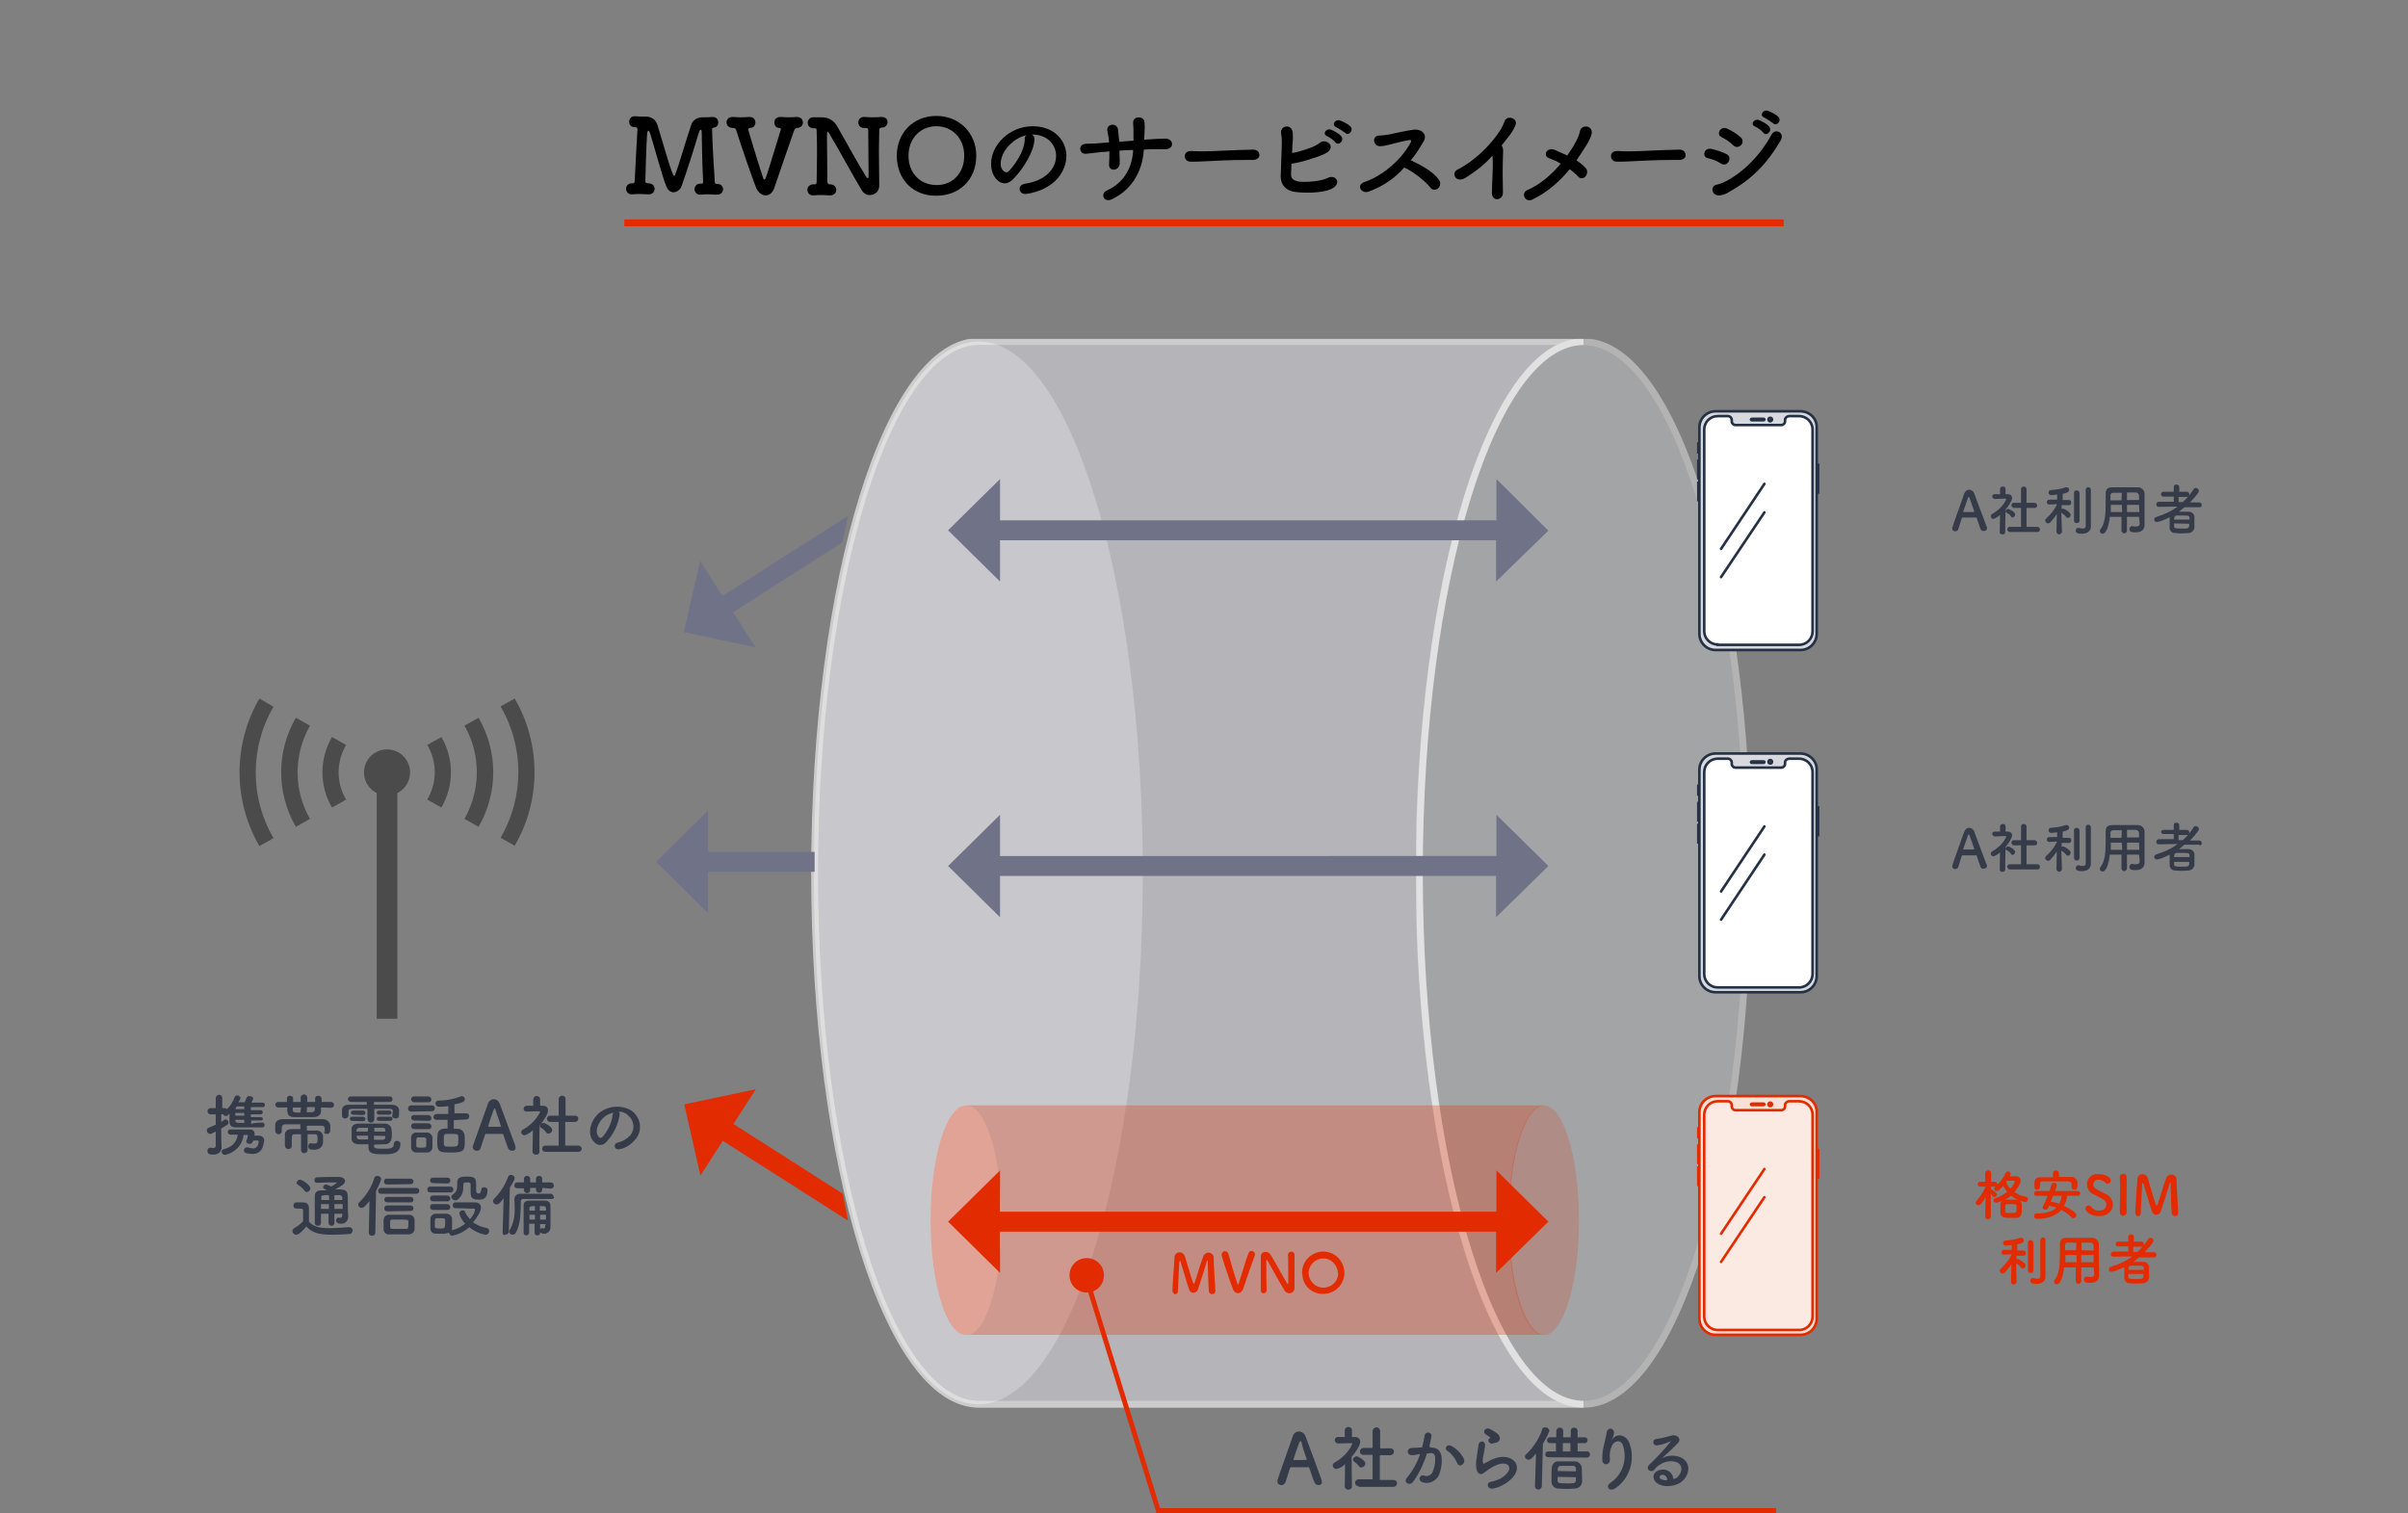 <?xml version="1.0" encoding="utf-8"?>
<!-- Generator: Adobe Illustrator 26.1.0, SVG Export Plug-In . SVG Version: 6.00 Build 0)  -->
<svg version="1.1" id="レイヤー_1" xmlns="http://www.w3.org/2000/svg" xmlns:xlink="http://www.w3.org/1999/xlink" x="0px"
	 y="0px" viewBox="0 0 700 440" style="enable-background:new 0 0 700 440;" xml:space="preserve">
<rect x="0" y="0" width="700" height="440" fill="#808080" stroke="none"/>
<style type="text/css">
	.st0{clip-path:url(#SVGID_00000006674407775284679900000002769207130801616017_);}
	.st1{clip-path:url(#SVGID_00000052066830954178837220000001177693161667625884_);}
	.st2{opacity:0.4;}
	.st3{clip-path:url(#SVGID_00000049200963299091314290000009826014564849264781_);}
	.st4{fill:#FBDDC5;}
	.st5{opacity:0.5;}
	.st6{clip-path:url(#SVGID_00000062163507364694420200000000206339613484725416_);}
	.st7{clip-path:url(#SVGID_00000058568205963188199770000009744312203600351161_);}
	.st8{fill:#D8D9DF;}
	.st9{fill:none;stroke:#FFFFFF;stroke-width:2;}
	.st10{opacity:0.2;}
	.st11{clip-path:url(#SVGID_00000000220486645980556010000013843845383561989803_);}
	.st12{fill:#E32B00;}
	.st13{clip-path:url(#SVGID_00000138544707949716586680000008045089371181802633_);}
	.st14{clip-path:url(#SVGID_00000072253361075680759830000006450188558931945628_);}
	.st15{fill:#363B49;}
	.st16{fill:#707288;}
	.st17{clip-path:url(#SVGID_00000029023872661323342090000004163268976816207784_);}
	.st18{fill:#4B4B4B;}
	.st19{fill:none;stroke:#E32B00;stroke-width:0.759;stroke-linecap:round;}
	.st20{fill:#F9E1D5;}
	.st21{fill:none;stroke:#E32B00;stroke-width:0.759;stroke-linecap:round;stroke-linejoin:round;}
	.st22{fill:#FBEAE1;}
	.st23{fill:none;stroke:#E32B00;stroke-width:0.759;}
	.st24{fill:none;stroke:#253144;stroke-width:0.759;stroke-linecap:round;}
	.st25{fill:none;stroke:#253144;stroke-width:0.759;stroke-linecap:round;stroke-linejoin:round;}
	.st26{fill:#FFFFFF;}
	.st27{fill:none;stroke:#253144;stroke-width:0.759;}
	.st28{opacity:0.6;}
	.st29{clip-path:url(#SVGID_00000107566795404940556580000010343706327642692543_);}
	.st30{opacity:0.3;}
	.st31{clip-path:url(#SVGID_00000112632128126821478800000007012719527032122292_);}
	.st32{fill:none;stroke:#E32B00;stroke-width:1.417;stroke-miterlimit:10;}
	.st33{enable-background:new    ;}
	.st34{fill:none;stroke:#E32B00;stroke-width:2;stroke-miterlimit:10;}
</style>
<g id="Group_3628" transform="translate(-365 -393)">
	<g id="Group_3473" transform="translate(440.31 430.974)">
		<g>
			<g>
				<g>
					<g>
						<defs>
							<rect id="SVGID_1_" x="-15.3" y="60.5" width="580" height="341.5"/>
						</defs>
						<clipPath id="SVGID_00000154416437454452862470000000475994752917432966_">
							<use xlink:href="#SVGID_1_"  style="overflow:visible;"/>
						</clipPath>
						<g id="Group_3472" style="clip-path:url(#SVGID_00000154416437454452862470000000475994752917432966_);">
							<g id="Group_3463">
								<g>
									<g>
										<g>
											<g>
												<defs>
													
														<rect id="SVGID_00000008129476105688298070000007827319163006923150_" x="-15.3" y="60.5" width="580" height="341.5"/>
												</defs>
												<clipPath id="SVGID_00000143582510816348545480000009215778559810269596_">
													<use xlink:href="#SVGID_00000008129476105688298070000007827319163006923150_"  style="overflow:visible;"/>
												</clipPath>
												<g id="Group_3462" style="clip-path:url(#SVGID_00000143582510816348545480000009215778559810269596_);">
													<g id="Group_3446" class="st2">
														<g id="Group_3445">
															<g>
																<g>
																	<g>
																		<g>
																			<defs>
																				
																					<rect id="SVGID_00000052824905802997907000000017325470361127033992_" x="195.3" y="283.3" width="20.6" height="66.8"/>
																			</defs>
																			<clipPath id="SVGID_00000020363362351134594620000016662336481016211095_">
																				<use xlink:href="#SVGID_00000052824905802997907000000017325470361127033992_"  style="overflow:visible;"/>
																			</clipPath>
																			<g id="Group_3444" style="clip-path:url(#SVGID_00000020363362351134594620000016662336481016211095_);">
																				<path id="Path_12770" class="st4" d="M215.9,316.8c0,18.5-4.6,33.4-10.3,33.4s-10.3-15-10.3-33.4
																					s4.6-33.4,10.3-33.4C211.3,283.3,215.9,298.3,215.9,316.8"/>
																			</g>
																		</g>
																	</g>
																</g>
															</g>
														</g>
													</g>
													<g id="Group_3449" class="st5">
														<g id="Group_3448">
															<g>
																<g>
																	<g>
																		<g>
																			<defs>
																				
																					<rect id="SVGID_00000181805177203415612440000003677331659513415337_" x="195.1" y="283.3" width="20.6" height="66.8"/>
																			</defs>
																			<clipPath id="SVGID_00000161602590427025728670000005184356604029798795_">
																				<use xlink:href="#SVGID_00000181805177203415612440000003677331659513415337_"  style="overflow:visible;"/>
																			</clipPath>
																			<g id="Group_3447" style="clip-path:url(#SVGID_00000161602590427025728670000005184356604029798795_);">
																				<path id="Path_12771" class="st4" d="M215.8,316.8c0,18.5-4.6,33.4-10.3,33.4s-10.3-15-10.3-33.4
																					s4.6-33.4,10.3-33.4C211.2,283.3,215.8,298.3,215.8,316.8"/>
																			</g>
																		</g>
																	</g>
																</g>
															</g>
														</g>
													</g>
													<g id="Group_3452" class="st2">
														<g id="Group_3451">
															<g>
																<g>
																	<g>
																		<g>
																			<defs>
																				
																					<rect id="SVGID_00000021096258980980581240000004229543590538704000_" x="336.4" y="60.5" width="97.3" height="310.8"/>
																			</defs>
																			<clipPath id="SVGID_00000109015591504218229080000011919357683661742510_">
																				<use xlink:href="#SVGID_00000021096258980980581240000004229543590538704000_"  style="overflow:visible;"/>
																			</clipPath>
																			<g id="Group_3450" style="clip-path:url(#SVGID_00000109015591504218229080000011919357683661742510_);">
																				<path id="Path_12772" class="st8" d="M432.8,215.8c0,85.3-21.4,154.5-47.8,154.5s-47.8-69.1-47.8-154.5
																					S358.6,61.4,385,61.4S432.8,130.6,432.8,215.8"/>
																				<path id="Path_12773" class="st9" d="M432.8,215.8c0,85.3-21.4,154.5-47.8,154.5s-47.8-69.1-47.8-154.5
																					S358.6,61.4,385,61.4S432.8,130.6,432.8,215.8z"/>
																			</g>
																		</g>
																	</g>
																</g>
															</g>
														</g>
													</g>
													<g id="Group_3455" class="st10">
														<g id="Group_3454">
															<g>
																<g>
																	<g>
																		<g>
																			<defs>
																				
																					<rect id="SVGID_00000047053395304627425370000017257536331918972083_" x="363.1" y="283.3" width="20.6" height="66.8"/>
																			</defs>
																			<clipPath id="SVGID_00000101817535172247210700000016007032451095005335_">
																				<use xlink:href="#SVGID_00000047053395304627425370000017257536331918972083_"  style="overflow:visible;"/>
																			</clipPath>
																			<g id="Group_3453" style="clip-path:url(#SVGID_00000101817535172247210700000016007032451095005335_);">
																				<path id="Path_12774" class="st12" d="M383.7,316.8c0,18.5-4.6,33.4-10.3,33.4s-10.3-15-10.3-33.4
																					s4.6-33.4,10.3-33.4C379.1,283.3,383.7,298.3,383.7,316.8"/>
																			</g>
																		</g>
																	</g>
																</g>
															</g>
														</g>
													</g>
													<g id="Group_3458" class="st5">
														<g id="Group_3457">
															<g>
																<g>
																	<g>
																		<g>
																			<defs>
																				
																					<rect id="SVGID_00000128466601555659553930000009845875497965131446_" x="161.5" y="61.4" width="95.5" height="308.9"/>
																			</defs>
																			<clipPath id="SVGID_00000142869153708402442350000000123838343824443835_">
																				<use xlink:href="#SVGID_00000128466601555659553930000009845875497965131446_"  style="overflow:visible;"/>
																			</clipPath>
																			<g id="Group_3456" style="clip-path:url(#SVGID_00000142869153708402442350000000123838343824443835_);">
																				<path id="Path_12775" class="st8" d="M256.9,215.8c0,85.3-21.4,154.5-47.8,154.5s-47.8-69.1-47.8-154.5
																					s21.5-154.5,47.9-154.5S256.9,130.6,256.9,215.8"/>
																			</g>
																		</g>
																	</g>
																</g>
															</g>
														</g>
													</g>
													<g id="Group_3461" class="st2">
														<g id="Group_3460">
															<g>
																<g>
																	<g>
																		<g>
																			<defs>
																				
																					<rect id="SVGID_00000089546186341049182070000012854939787585558959_" x="195.1" y="283.3" width="20.6" height="66.8"/>
																			</defs>
																			<clipPath id="SVGID_00000170973325290312279420000004326468837303563678_">
																				<use xlink:href="#SVGID_00000089546186341049182070000012854939787585558959_"  style="overflow:visible;"/>
																			</clipPath>
																			<g id="Group_3459" style="clip-path:url(#SVGID_00000170973325290312279420000004326468837303563678_);">
																				<path id="Path_12776" class="st4" d="M215.8,316.8c0,18.5-4.6,33.4-10.3,33.4s-10.3-15-10.3-33.4
																					s4.6-33.4,10.3-33.4C211.2,283.3,215.8,298.3,215.8,316.8"/>
																			</g>
																		</g>
																	</g>
																</g>
															</g>
														</g>
													</g>
													<path id="Path_12777" class="st15" d="M501.3,116.4c-0.4,0-0.8-0.2-0.9-0.6c-0.2-0.5-0.6-1.7-1.1-3.2
														c0-0.1-0.1-0.1-0.2-0.1c-0.3,0-0.9,0-1.6,0c-1,0-2,0-2.3,0c-0.1,0-0.2,0.1-0.2,0.1c-0.4,1.3-0.8,2.4-1,3.2
														c-0.1,0.4-0.5,0.7-0.9,0.7c-0.5,0-0.9-0.3-0.9-0.8c0-0.3,0-0.4,3.5-10.2c0.2-0.6,0.8-1.1,1.4-1.1
														c0.7,0,1.3,0.5,1.5,1.1c1.1,2.9,3.1,8.4,3.6,9.6c0.1,0.2,0.1,0.3,0.1,0.5C502.3,116.1,501.8,116.5,501.3,116.4
														L501.3,116.4 M498.6,110.7c-0.5-1.4-1-2.9-1.3-3.7c-0.1-0.3-0.2-0.5-0.3-0.5c-0.1,0-0.2,0.1-0.3,0.5
														c-0.2,0.7-1.3,3.6-1.3,3.8c0,0.1,0,0.1,0.1,0.1c0.3,0,0.9,0,1.4,0c0.6,0,1.2,0,1.4,0
														C498.6,110.8,498.7,110.8,498.6,110.7C498.7,110.7,498.7,110.7,498.6,110.7"/>
													<path id="Path_12778" class="st15" d="M507.6,116.7c0,0.4-0.3,0.7-0.7,0.7c0,0,0,0-0.1,0c-0.4,0-0.8-0.2-0.8-0.6l0,0
														l0,0l0.1-5.1c-0.6,0.6-1.3,1-1.9,1.2c-0.4,0-0.8-0.3-0.8-0.8c0-0.3,0.2-0.6,0.5-0.7c1.7-1,3.2-2.4,4-4.2
														c0-0.2-0.2-0.2-0.4-0.2h-0.3c-0.9,0-1.5,0.1-2.6,0.1l0,0c-0.4,0-0.7-0.3-0.8-0.7l0,0c0-0.4,0.3-0.7,0.7-0.7
														c0,0,0,0,0.1,0c0.5,0,1,0,1.5,0v-1.5c0-0.4,0.4-0.8,0.9-0.7c0.4,0,0.7,0.3,0.7,0.7v1.5h0.5c1,0,1.4,0.5,1.4,1.1
														c0,0.9-1.2,2.5-1.9,3.4C507.6,112.6,507.6,116.7,507.6,116.7L507.6,116.7z M509.3,112.2c-0.3-0.5-0.8-0.9-1.3-1.1
														c-0.2-0.1-0.3-0.2-0.3-0.4c0-0.4,0.4-0.7,0.8-0.7c0.3,0,2,0.9,2,1.6c0,0.5-0.4,0.8-0.8,0.9
														C509.6,112.5,509.4,112.4,509.3,112.2 M509,116.7c-0.4,0-0.7-0.3-0.8-0.7c0,0,0,0,0-0.1c0-0.4,0.3-0.7,0.7-0.7h0.1h3.2
														v-5.5h-2c-0.4,0-0.7-0.3-0.8-0.7c0,0,0,0,0-0.1c0-0.4,0.3-0.7,0.7-0.7c0,0,0,0,0.1,0l0,0h2v-4c0-0.5,0.5-0.8,0.9-0.7
														c0.4,0,0.7,0.4,0.7,0.7v4h2.3l0,0c0.4,0,0.7,0.3,0.8,0.7c0,0,0,0,0,0.1c0,0.4-0.3,0.7-0.7,0.7c0,0,0,0-0.1,0h-2.3v5.5
														h3.1c0.4,0,0.8,0.3,0.8,0.7c0,0,0,0,0,0.1c0,0.4-0.3,0.7-0.7,0.7c0,0,0,0-0.1,0H509z"/>
													<path id="Path_12779" class="st15" d="M524.1,116.7c-0.1,0.4-0.5,0.7-0.9,0.7c-0.3-0.1-0.6-0.3-0.7-0.7l0,0l0.1-5.2
														c-0.6,0.9-1.2,1.6-1.9,2.4c-0.2,0.2-0.4,0.3-0.6,0.3c-0.4,0-0.8-0.3-0.9-0.8c0-0.2,0.1-0.4,0.3-0.6
														c1.3-1.2,2.3-2.4,3.1-4v-0.2l-2.2,0.1l0,0c-0.4,0-0.7-0.3-0.7-0.6c0,0,0,0,0-0.1c0-0.4,0.3-0.7,0.7-0.7c0,0,0,0,0.1,0
														h2.2v-1.5c-0.1,0-1.5,0.2-1.7,0.2c-0.4,0-0.8-0.3-0.8-0.7c0,0,0,0,0-0.1c0-0.4,0.3-0.7,0.7-0.7l0,0
														c1.5-0.1,2.9-0.3,4.3-0.8c0.1,0,0.2,0,0.3,0c0.4,0,0.7,0.3,0.7,0.8c0,0.6-0.9,0.9-1.9,1.1c0,0.4,0,1.1,0,1.8h1.8
														c0.4,0,0.7,0.3,0.7,0.7c0,0,0,0,0,0.1c0,0.4-0.3,0.7-0.7,0.7c0,0,0,0-0.1,0l0,0h-2v1.1c0.1-0.1,0.2-0.1,0.4-0.1
														c0.8,0.2,1.4,0.7,2,1.3c0.2,0.1,0.2,0.3,0.2,0.6c0,0.4-0.3,0.8-0.8,0.8c-0.2,0-0.4-0.1-0.5-0.3
														c-0.4-0.5-0.9-0.9-1.4-1.2C524,113.2,524.1,116.7,524.1,116.7L524.1,116.7z M527.6,105.3c0-0.4,0.3-0.7,0.7-0.7
														c0,0,0,0,0.1,0c0.4,0,0.7,0.3,0.8,0.7l0,0v8.1c0,0.4-0.3,0.7-0.7,0.7c0,0,0,0-0.1,0c-0.4,0-0.7-0.2-0.8-0.6
														c0,0,0,0,0-0.1V105.3z M532.5,115.1L532.5,115.1c0,1-0.7,2.1-2.6,2.1c-1.5,0-1.8-0.4-1.8-0.9c0-0.4,0.3-0.8,0.7-0.8
														l0,0c0.1,0,0.1,0,0.2,0c0.4,0.1,0.7,0.2,1.1,0.2c0.4,0.1,0.9-0.2,0.9-0.7c0-0.1,0-0.1,0-0.2c0-0.6,0-5,0-7.9v-2.5
														c0-0.4,0.4-0.8,0.8-0.7c0.4,0,0.7,0.3,0.7,0.7v8.8L532.5,115.1z"/>
													<path id="Path_12780" class="st15" d="M546.5,112.3H543v4c0,0.4-0.4,0.8-0.8,0.8c-0.4,0-0.8-0.4-0.8-0.8v-4H538
														c-0.2,2.1-0.9,4.9-2.1,4.9c-0.4,0-0.8-0.3-0.8-0.8c0-0.2,0.1-0.3,0.2-0.5c1.3-1.6,1.5-4.5,1.5-7.2c0-1.2,0-2.1,0-3.1
														l0,0c0-1.4,0.6-1.9,2-1.9s2.6,0,3.9,0c1.1,0,2.2,0,3.5,0c1,0,1.8,0.8,1.9,1.7c0,2.3,0,5.5,0,7.2v2.1l0,0
														c0,1.1-0.7,2.1-2.6,2.1c-1.1,0-1.8-0.1-1.8-1c0-0.4,0.3-0.7,0.6-0.8c0,0,0,0,0.1,0s0.1,0,0.2,0c0.3,0.1,0.7,0.1,1,0.1
														c0.8,0,1.1-0.3,1.1-0.9L546.5,112.3z M541.5,108.8h-3.2c0,0.7,0,1.4,0,2.1h3.3L541.5,108.8z M541.5,105.3
														c-0.8,0-1.6,0-2.5,0c-0.4,0-0.7,0.2-0.8,0.6c0,0.1,0,0.1,0,0.2v1.4h3.2L541.5,105.3L541.5,105.3z M546.5,107.5
														c0-0.5,0-0.9,0-1.3c0-0.5-0.3-0.9-0.8-1h-0.1c-0.9,0-1.7,0-2.6,0v2.2h3.5V107.5z M546.5,108.8H543v2.1h3.6L546.5,108.8
														L546.5,108.8z"/>
													<path id="Path_12781" class="st15" d="M563.9,109.5h-4.2c-0.5,0.4-1.1,0.9-1.6,1.3c0.4,0,0.7,0,1.1,0
														c0.7,0,1.3,0,1.8,0c0.8,0,1.5,0.6,1.6,1.4c0,0.5,0,1.2,0,1.7s0,1.1,0,1.5c-0.1,0.9-0.8,1.5-1.6,1.6
														c-0.6,0-1.3,0.1-1.8,0.1c-0.8,0-1.5,0-2.1-0.1c-0.9,0.1-1.6-0.6-1.7-1.4v-0.1c0-0.3,0-0.7,0-1.1c0-0.7,0-1.4,0-2
														c-1.2,0.6-2.4,1.2-3.7,1.4c-0.4,0-0.8-0.3-0.8-0.7l0,0c0-0.4,0.3-0.7,0.7-0.8c2.2-0.7,4.3-1.6,6.1-3l-5.4,0.1l0,0
														c-0.5,0-0.8-0.3-0.8-0.7c0-0.4,0.3-0.8,0.8-0.8l0,0h4.3v-1.5h-2.9c-0.4,0.1-0.7-0.2-0.8-0.6v-0.1
														c0-0.4,0.3-0.7,0.8-0.7l0,0h2.9v-1.4c0-0.4,0.3-0.7,0.7-0.7c0,0,0,0,0.1,0c0.4,0,0.8,0.3,0.8,0.7l0,0v1.4h2.2
														c0.4,0,0.7,0.3,0.7,0.7c0,0,0,0,0,0.1c0,0.4-0.3,0.7-0.7,0.7h-0.1H558v1.5h1.2c1.3-1.1,2.3-2.4,3.2-3.8
														c0.1-0.2,0.3-0.3,0.6-0.3c0.5,0,0.9,0.4,0.9,0.9c0,0.6-2.2,2.9-2.6,3.3h2.7c0.4,0,0.7,0.3,0.8,0.7l0,0
														c0,0.4-0.3,0.7-0.6,0.7C564,109.5,564,109.5,563.9,109.5L563.9,109.5z M556.7,114.2c0,0.2,0,0.5,0,0.7
														c0,0.7,0.2,0.8,2.2,0.8c2.1,0,2.2,0,2.2-1.4L556.7,114.2L556.7,114.2z M561.2,113.1c0-1.2-0.1-1.2-2-1.2
														c-0.6,0-1.3,0-1.7,0c-0.6,0-0.8,0.4-0.8,1.2H561.2z"/>
													<path id="Path_12782" class="st15" d="M1,288.4c0.3,0,0.6,0.3,0.6,0.6c0,0,0,0,0,0.1c0,0.4-0.2,0.7-0.6,0.7
														c0,0,0,0-0.1,0c-1.5,0-3.3,0-5.1,0c-0.9,0-1.7,0-2.5,0c-1.2,0-1.9-0.5-1.9-1.6c0-0.6,0-1.5,0-2.4
														c-0.6,0.6-0.7,0.7-1,0.7c-0.4,0-0.7-0.2-0.8-0.5H-11v2.2c0.3-0.2,0.6-0.4,0.9-0.6c0.1-0.1,0.3-0.1,0.4-0.1
														c0.5,0,0.8,0.4,0.8,0.9s-0.2,0.6-2.1,1.7c0,1.3,0,2.2,0,2.5s0.1,2.1,0.1,2.8v0.1c0.1,1.2-0.9,2.1-2,2.2
														c-0.1,0-0.3,0-0.4,0c-0.8,0-1.7,0-1.7-1.1c0-0.5,0.3-0.9,0.8-0.9l0,0c0.1,0,0.1,0,0.2,0c0.2,0,0.4,0.1,0.6,0.1
														c0.4,0,0.8-0.1,0.8-0.7V291c-1.3,0.7-1.4,0.7-1.6,0.7c-0.5,0-1-0.4-1-1l0,0c0-0.4,0.2-0.7,0.6-0.8
														c0.7-0.3,1.4-0.6,2-0.9v-3h-1.5c-0.5,0-0.9-0.4-0.9-0.9s0.4-0.9,0.9-0.9h1.5v-2.9c0-0.5,0.4-0.9,0.9-1c0,0,0,0,0.1,0
														c0.5,0,0.9,0.4,0.9,0.9v0.1v2.9h0.7c0.3,0,0.5,0.1,0.7,0.3c1-1,1.7-2.2,2.2-3.5c0.1-0.3,0.4-0.5,0.7-0.5
														c0.5,0,1,0.3,1,0.8c0,0.1,0,0.2-0.6,1.2h1.8c0.2-0.5,0.4-0.9,0.6-1.4c0.1-0.3,0.5-0.4,0.8-0.4c0.5,0,1.1,0.3,1.1,0.7
														c-0.1,0.4-0.3,0.8-0.5,1.2c1.2,0,2.3,0,3.3,0c0.3,0,0.6,0.3,0.6,0.6c0,0,0,0,0,0.1c0,0.3-0.2,0.6-0.6,0.6
														c0,0,0,0-0.1,0l0,0c-1,0-2.2,0-3.4,0v0.9h2.9c0.3,0,0.6,0.3,0.6,0.6c0,0.3-0.3,0.6-0.6,0.6h-2.9v0.8h2.9
														c0.3,0,0.6,0.2,0.6,0.5l0,0c0,0.3-0.2,0.5-0.5,0.5l0,0h-2.9v1C-1.4,288.4,0,288.4,1,288.4L1,288.4z M-1.9,294
														c-0.1,0.4-0.5,0.6-0.9,0.6s-0.9-0.3-0.9-0.7c0-0.1,0-0.2,0-0.2c0.2-0.5,0.4-1.1,0.5-1.6c0-0.1-0.1-0.1-0.2-0.1h-1.1
														c-0.3,2.9-2.5,5.2-5.4,5.8c-0.5,0-0.9-0.4-1-0.9c0-0.4,0.3-0.7,0.7-0.8c2.4-0.6,3.7-2,4-4.2c-0.8,0-1.5,0-2.1,0l0,0
														c-0.4,0-0.7-0.3-0.8-0.7c0,0,0,0,0-0.1c0-0.4,0.3-0.7,0.7-0.7l0,0c1,0,2.7,0,4.2,0h1.5c0.8,0,1.4,0.4,1.4,1.2
														c0,0.1,0,0.3,0,0.4s0,0.1-0.1,0.2h1.3c1,0,1.6,0.6,1.6,1.4c-0.1,0.7-0.3,1.5-0.5,2.1c-0.5,1.2-1.7,1.9-3,1.8
														c-0.6,0-1.2-0.1-1.7-0.2c-0.4-0.1-0.7-0.4-0.7-0.8c0-0.5,0.4-0.9,0.8-0.9l0,0c0.1,0,0.2,0,0.3,0c0.5,0.2,1,0.2,1.5,0.3
														c0.6,0.1,1.1-0.3,1.4-0.8c0.2-0.4,0.3-0.8,0.3-1.2c0-0.1-0.1-0.3-0.3-0.3h-1.2L-1.9,294z M-4.3,285.6h-2.6
														c0,0.3,0,0.5,0,0.8h2.6V285.6z M-4.3,287.6h-2.6v0.2c0,0.7,0.5,0.7,2.6,0.7V287.6z M-4.3,283.7h-1.9
														c-0.3,0-0.6,0.2-0.6,0.5v0.1c0,0.1,0,0.2,0,0.2h2.5V283.7z"/>
													<path id="Path_12783" class="st15" d="M18,284v1.1c0,1.2-1,1.7-2.1,1.7s-2,0-3.1,0c-0.9,0-1.6,0-2.6,0
														c-1.4,0-1.9-0.6-2-1.7V284H5.5c-0.4,0-0.8-0.4-0.8-0.8s0.4-0.8,0.8-0.8h2.6v-1c0-0.5,0.4-0.8,0.8-0.8c0,0,0,0,0.1,0
														c0.5,0,0.9,0.3,0.9,0.7v0.1l0,0c0,0.2,0,0.6,0,1h2.2v-1.3c0-0.5,0.5-0.9,1-0.9s0.9,0.4,0.9,0.9v1.3h2.3
														c0-0.4,0-0.8,0-1l0,0c0-0.5,0.4-0.8,0.8-0.8c0,0,0,0,0.1,0c0.5,0,0.9,0.3,1,0.8l0,0v1H21c0.4,0,0.8,0.4,0.8,0.9
														c0,0.4-0.4,0.8-0.8,0.8L18,284L18,284z M19.1,291.4v-0.9c0-0.9-0.1-1.2-1.2-1.2c-1.2,0-2.5,0-4,0v1.4
														c0.9,0,1.7,0,2.7,0c1-0.1,1.8,0.6,2,1.5c0,0.1,0,0.2,0,0.3c0,0.4,0,1.1,0,1.5c0,1.6-1.2,2.3-2.6,2.3s-1.7-0.3-1.7-1
														c0-0.5,0.3-0.9,0.7-0.9c0.1,0,0.1,0,0.2,0c0.3,0.1,0.6,0.1,0.9,0.1c0.9,0,0.9-0.5,0.9-1.3c0-1-0.1-1.4-0.7-1.4
														c-0.8,0-1.5,0-2.2,0v4.6c0,0.5-0.5,0.9-1,0.9s-0.9-0.4-0.9-0.9v-4.6c-0.7,0-1.3,0-1.9,0c-0.7,0-0.8,0.3-0.8,1.8
														c0,0.6,0,1.2,0,1.6l0,0c0,0.5-0.4,0.9-0.9,0.9c0,0,0,0-0.1,0c-0.5,0-0.9-0.4-1-0.9l0,0c0-0.4,0-1,0-1.5
														c0-0.6,0-1.2,0-1.6c0-1.4,0.8-1.8,2.1-1.8c0.9,0,1.6,0,2.4,0v-1.4c-1.4,0-2.9,0-4.1,0c-1.1,0-1.2,0.4-1.3,0.9v1.1
														c0,0.5-0.4,0.9-0.9,0.9l0,0c-0.5,0-0.9-0.4-1-0.8c0,0,0,0,0-0.1c0-0.3,0-0.6,0-0.9s0-0.6,0-0.9c0-0.9,0.7-1.7,2.2-1.7
														c2,0,4.3,0,6.7,0c1.6,0,3.3,0,4.8,0c1.1-0.1,2.1,0.7,2.3,1.7c0,0.2,0,0.6,0,0.9c0,1,0,1.7-1.1,1.7
														c-0.5,0-0.9-0.3-0.9-0.8C19.1,291.5,19.1,291.4,19.1,291.4L19.1,291.4z M12.2,284H9.8v0.7c0,0.8,0.4,0.8,2.2,0.8
														L12.2,284z M13.9,284v1.4c1.8,0,2.2,0,2.3-0.8c0-0.1,0-0.4,0-0.7h-2.3V284z"/>
													<path id="Path_12784" class="st15" d="M38.9,285.1c0-0.6-0.3-0.7-1.1-0.7c-1.2,0-2.8,0-4.3,0v3c0,0.5-0.4,1-0.9,1h-0.1
														c-0.5,0-0.9-0.4-1-0.9c0,0,0,0,0-0.1v-3c-1.6,0-3.2,0-4.3,0c-1.1,0-1.2,0.3-1.2,0.8v1.2c-0.1,0.5-0.5,0.8-1,0.8
														s-0.9-0.3-0.9-0.8l0,0c0-0.2,0-0.5,0-0.8s0-0.5,0-0.8c0-0.9,0.6-1.6,2-1.6c1.5,0,3.4,0,5.2,0v-0.8h-4.6
														c-0.4,0-0.8-0.3-0.9-0.8l0,0c0-0.4,0.4-0.8,0.8-0.8c0,0,0,0,0.1,0H38c0.4,0,0.8,0.3,0.8,0.7c0,0,0,0,0,0.1
														c0,0.4-0.3,0.8-0.8,0.8l0,0h-4.6v0.8c1.7,0,3.5,0,5,0c1.1,0,2.2,0.4,2.3,1.5c0,0.3,0,0.6,0,1c0,0.8,0,1.5-1,1.5
														c-0.5,0-1-0.3-1-0.7L38.9,285.1L38.9,285.1z M27.1,287.9c-0.3,0.1-0.6-0.2-0.7-0.5s0.2-0.6,0.5-0.7c0.1,0,0.1,0,0.2,0
														h3.1c0.4,0,0.7,0.2,0.7,0.6c0,0,0,0,0,0.1c0,0.3-0.2,0.6-0.7,0.6L27.1,287.9L27.1,287.9z M33.4,295.1
														c0,0.8,0.4,0.9,2.6,0.9c2.1,0,3.2,0,3.2-1.5c0-0.4,0.4-0.8,0.8-0.8h0.1c0.5,0,1,0.3,1,0.8c0,3.1-2.7,3.1-5,3.1
														c-2.6,0-4.3,0-4.3-2.1v-0.8c-0.9,0-1.7,0-2.8,0c-1.4,0-2.1-0.7-2.1-1.6c0-0.5,0-1,0-1.5s0-1,0-1.4
														c0-0.8,0.6-1.5,2.1-1.5c0.9,0,1.9,0,3.2,0c1.5,0,3.1,0,4.3,0c1-0.1,1.8,0.6,2,1.5c0,0.4,0.1,0.9,0.1,1.4s0,1.1-0.1,1.5
														c-0.2,1.1-1.1,1.7-2.1,1.6c-1.1,0-1.9,0.1-2.9,0.1L33.4,295.1z M27.4,286.1c-0.3,0.1-0.6-0.2-0.7-0.5s0.2-0.6,0.5-0.7
														c0.1,0,0.1,0,0.2,0h2.8c0.4,0,0.7,0.2,0.7,0.6c0,0,0,0,0,0.1c0,0.3-0.2,0.6-0.7,0.6L27.4,286.1L27.4,286.1z
														 M31.7,289.9c-0.9,0-1.7,0-2.4,0c-0.9,0-1,0.6-1,1.1h3.3L31.7,289.9z M31.7,292.2h-3.3c0,0.1,0,0.3,0,0.4
														c0,0.5,0.3,0.7,1,0.7s1.4,0,2.3,0V292.2z M36.7,291c0-0.1,0-0.3,0-0.4c0-0.5-0.2-0.7-0.9-0.7c-0.6,0-1.4,0-2.3,0
														c0,0.3,0,0.7,0,1.1H36.7z M33.4,292.2v1.2c0.9,0,1.6,0,2.4,0c0.5,0,0.9-0.2,0.9-0.7c0-0.1,0-0.3,0-0.4L33.4,292.2z
														 M34.9,286.1c-0.5,0-0.7-0.3-0.7-0.6c0-0.4,0.3-0.6,0.7-0.6c0,0,0,0,0.1,0h2.8c0.3-0.1,0.6,0.2,0.7,0.5
														c0.1,0.3-0.2,0.6-0.5,0.7c-0.1,0-0.1,0-0.2,0H34.9z M34.9,287.9c-0.5,0-0.7-0.3-0.7-0.6c0-0.4,0.3-0.6,0.7-0.6
														c0,0,0,0,0.1,0h3.1c0.3-0.1,0.6,0.2,0.7,0.5c0.1,0.3-0.2,0.6-0.5,0.7c-0.1,0-0.1,0-0.2,0H34.9z"/>
													<path id="Path_12785" class="st15" d="M44.2,285.2c-0.5,0-0.9-0.4-0.9-0.9s0.4-0.9,0.9-0.9h6c0.5,0,0.9,0.3,0.9,0.8
														s-0.3,0.9-0.8,0.9h-0.1L44.2,285.2C44.2,285.1,44.2,285.2,44.2,285.2z M48.7,297.1c-0.4,0-1,0-1.5,0s-1.2,0-1.5,0
														c-0.9,0-1.5-0.7-1.5-1.5l0,0c0-0.4,0-0.9,0-1.3c0-0.6,0-1.2,0-1.6c0-0.8,0.7-1.4,1.4-1.4l0,0c0.5,0,1,0,1.5,0
														c0.6,0,1.3,0,1.7,0c0.8,0,1.5,0.6,1.6,1.4c0,0.5,0,1,0,1.5s0,1.1,0,1.5C50.3,296.5,49.6,297.2,48.7,297.1L48.7,297.1
														 M45.1,282.5c-0.4,0-0.8-0.3-0.9-0.8v-0.1c0-0.4,0.3-0.8,0.8-0.8c0,0,0,0,0.1,0h4.1c0.4,0,0.8,0.3,0.9,0.8v0.1
														c0,0.4-0.3,0.8-0.8,0.8c0,0,0,0-0.1,0H45.1z M45.1,287.8c-0.5,0-0.8-0.3-0.9-0.8l0,0c0-0.5,0.4-0.8,0.8-0.8
														c0,0,0,0,0.1,0h4.1c0.4,0,0.8,0.3,0.9,0.8v0.1c0,0.4-0.3,0.8-0.8,0.8c0,0,0,0-0.1,0L45.1,287.8L45.1,287.8z
														 M45.1,290.3c-0.5,0-0.8-0.3-0.9-0.8c0,0,0,0,0-0.1c0-0.4,0.3-0.8,0.8-0.8h0.1h4.1c0.4,0,0.8,0.3,0.9,0.8v0.1
														c0,0.4-0.3,0.8-0.8,0.8c0,0,0,0-0.1,0H45.1z M48.6,294.2c0-0.4,0-0.7,0-1c0-0.5-0.5-0.5-1.4-0.5c-0.3,0-0.6,0-0.9,0
														c-0.6,0-0.6,0.4-0.6,1.5c0,0.4,0,0.7,0,1c0,0.4,0.4,0.5,1.4,0.5c1.2,0,1.5-0.1,1.5-0.5
														C48.6,294.9,48.6,294.5,48.6,294.2 M56.6,287.7v2.5c0.4,0,0.7,0,1.1,0c1,0,1.8,0.7,2,1.7c0.1,0.7,0.1,1.4,0.1,2
														c0,2.5-0.1,3.2-3.9,3.2c-3.4,0-4.1-0.1-4.1-2.9c0-0.8,0-1.5,0.1-2.3c0.1-1.8,1.9-1.8,2.9-1.8v-2.5h-3.2
														c-0.5,0-0.9-0.3-0.9-0.8l0,0c0-0.5,0.4-0.9,0.9-0.9c0,0,0,0,0.1,0H55v-2.3c-1.3,0.2-2.4,0.2-2.8,0.2
														c-0.5,0-0.8-0.4-0.9-0.8c0,0,0,0,0-0.1c0-0.5,0.3-0.9,0.8-0.9l0,0c2.2,0,4.4-0.4,6.5-1.2c0.1,0,0.2-0.1,0.3-0.1
														c0.5,0,0.9,0.4,0.9,0.9c0,0.6-0.4,1-3,1.5v2.6h3.4c0.5,0,0.9,0.3,0.9,0.8v0.1c0,0.5-0.4,0.9-0.9,0.9H60L56.6,287.7z
														 M57.9,292.4c0-0.7-0.4-0.7-2.1-0.7c-0.5,0-1,0-1.3,0c-0.8,0-0.8,0.4-0.8,2.1c0,1.6,0,1.6,2.1,1.6c2,0,2.1-0.1,2.1-1.7
														C58,293.4,57.9,292.8,57.9,292.4"/>
													<path id="Path_12786" class="st15" d="M73.6,296.6c-0.5,0-1-0.3-1.2-0.7c-0.2-0.6-0.8-2.1-1.4-4c0-0.1-0.1-0.2-0.2-0.2
														c-0.3,0-1.2,0-2,0c-1.2,0-2.5,0-2.9,0c-0.1,0-0.2,0.1-0.2,0.2c-0.5,1.5-1,3-1.3,3.9c-0.1,0.5-0.6,0.8-1.1,0.8
														c-0.6,0-1.1-0.4-1.2-1c0-0.4,0.1-0.5,4.4-12.6c0.2-0.8,1-1.4,1.7-1.4c0.9,0,1.5,0.6,1.8,1.4c1.3,3.5,3.8,10.3,4.4,11.9
														c0.1,0.2,0.1,0.4,0.1,0.6C74.8,296.1,74.2,296.6,73.6,296.6L73.6,296.6 M70.3,289.4c-0.6-1.8-1.2-3.6-1.5-4.5
														c-0.1-0.4-0.2-0.6-0.3-0.6s-0.2,0.2-0.4,0.6c-0.3,0.8-1.5,4.4-1.5,4.6c0,0.1,0,0.1,0.2,0.1c0.4,0,1.2,0,1.8,0
														s1.4,0,1.6,0C70.3,289.6,70.4,289.6,70.3,289.4C70.3,289.5,70.3,289.5,70.3,289.4"/>
													<path id="Path_12787" class="st15" d="M81.5,296.9c0,0.5-0.4,0.9-0.9,0.8c0,0,0,0-0.1,0c-0.5,0.1-1-0.3-1-0.8l0,0l0,0
														l0.1-6.3c-0.7,0.7-1.5,1.2-2.4,1.5c-0.5,0-1-0.4-1-0.9c0-0.4,0.3-0.7,0.6-0.8c2.1-1.2,3.9-3,4.9-5.1
														c0-0.2-0.3-0.2-0.4-0.2H81c-1.2,0-1.9,0.1-3.2,0.1l0,0c-0.5,0-0.9-0.3-0.9-0.8l0,0c0-0.5,0.4-0.9,0.9-0.9
														c0,0,0,0,0.1,0c0.6,0,1.3,0,1.8,0v-1.9c0.1-0.6,0.5-1,1.1-0.9c0.5,0,0.9,0.4,0.9,0.9v1.9h0.7c1.2,0,1.6,0.6,1.6,1.4
														c0,1.1-1.4,3.1-2.4,4.3C81.4,291.8,81.5,296.9,81.5,296.9L81.5,296.9z M83.5,291.3c-0.4-0.6-0.9-1-1.5-1.4
														c-0.2-0.1-0.3-0.3-0.3-0.5c0-0.5,0.4-0.9,1-0.9c0.4,0,2.5,1.1,2.5,2c0,0.6-0.4,1-1,1.1
														C83.9,291.7,83.6,291.5,83.5,291.3 M83.2,296.9c-0.5,0-0.9-0.4-0.9-0.8c0,0,0,0,0-0.1c0-0.5,0.4-0.9,0.8-0.9h0.1h3.9
														v-6.9h-2.5c-0.5,0-0.9-0.4-0.9-0.8c0,0,0,0,0-0.1c0-0.5,0.3-0.9,0.8-0.9h0.1l0,0h2.5v-4.9c0.1-0.6,0.6-1,1.1-0.9
														c0.5,0,0.9,0.4,0.9,0.9v4.9h2.8l0,0c0.5,0,0.9,0.3,0.9,0.8v0.1c0,0.5-0.4,0.9-0.9,0.9c0,0,0,0-0.1,0H89v6.9h3.8
														c0.5,0,0.9,0.3,1,0.8c0,0,0,0,0,0.1c0,0.5-0.4,0.9-0.9,0.9h-0.1H83.2z"/>
													<path id="Path_12788" class="st15" d="M104.8,286.3c-0.5,3-1.9,5.7-4,7.9c-1.5,1.4-3.2,0.6-4.1-1.1
														c-1.3-2.4,0.1-6.1,2.7-7.9c2.5-1.7,5.8-1.9,8.5-0.5c2.7,1.6,3.7,5.2,2,7.9c-0.1,0.1-0.1,0.2-0.2,0.3
														c-1.2,1.6-2.8,2.8-4.7,3.2c-1.7,0.5-2.3-1.5-0.7-1.9c1.4-0.3,2.7-1.1,3.7-2.2c1.4-1.9,1-4.5-1-5.9l0-0.1
														c-0.8-0.5-1.5-0.8-2.4-0.8C104.8,285.6,104.9,285.9,104.8,286.3 M100.4,286.7c-1.8,1.5-2.8,4-1.9,5.5
														c0.3,0.6,0.8,0.9,1.3,0.4c1.6-1.8,2.7-4.1,3-6.5c0-0.2,0.1-0.4,0.2-0.6C102.1,285.7,101.2,286.1,100.4,286.7"/>
													<path id="Path_12789" class="st15" d="M10.8,321c-0.6,0-1.1-0.5-1.1-1.1c0-0.3,0.2-0.6,0.5-0.8c1-0.5,1.8-1.2,2.6-2
														c0-0.9,0-1.6,0-2.4V314c0-0.5-0.2-0.6-0.9-0.6h-0.8c-0.4,0-1.1,0-1.1-0.9c0-0.5,0.3-0.9,0.8-0.9l0,0c0.7,0,1.3,0,1.9,0
														c1.3,0,1.8,0.6,1.8,1.8c0,1.2,0,2.5,0,3.8c1.3,1.5,3.3,1.9,6,1.9c1.9,0,4.1-0.2,5.6-0.3h0.1c0.5,0,1,0.4,1,0.9
														c0,0,0,0,0,0.1c0,0.5-0.4,1-1,1l0,0c-1.3,0.1-3,0.2-4.8,0.2c-4.5,0-6-0.7-7.7-2.4C12.8,319.8,11.6,321,10.8,321
														 M13.2,308.2c-0.5-0.7-1.2-1.3-1.9-1.7c-0.2-0.1-0.4-0.4-0.4-0.6c0.1-0.5,0.5-0.9,1-0.9c0.6,0,3,1.5,3,2.5
														c0,0.6-0.5,1.1-1.1,1.1C13.6,308.5,13.3,308.5,13.2,308.2 M24.2,314.9h-2.3v2.8c-0.1,0.5-0.5,0.8-1,0.7
														c-0.4-0.1-0.7-0.4-0.7-0.7v-2.8H18c0,0.9,0,1.8,0,2.7l0,0c0,0.4-0.3,0.8-0.8,0.8h-0.1c-0.5,0-0.9-0.3-0.9-0.8l0,0
														c0-1.2,0-2.3,0-3.4c0-1.5,0-3,0-4.4c0-1.2,0.7-1.7,2-1.7c0.5,0,1.1,0,1.5,0c-0.2-0.1-0.5-0.3-0.7-0.4s-0.4-0.3-0.4-0.5
														c0.1-0.5,0.4-0.8,0.9-0.8c0.5,0.1,1,0.3,1.4,0.6c0.6-0.3,1.2-0.6,1.7-1.1c0-0.1-0.1-0.1-0.2-0.1c-1.4,0-4.1,0-5.6,0.1
														l0,0c-0.4,0-0.7-0.3-0.7-0.7c0,0,0,0,0-0.1c0-0.4,0.3-0.8,0.7-0.8l0,0c2-0.1,4.4-0.1,6.4-0.1c1.2,0,1.8,0.6,1.8,1.2
														s-0.5,1.2-2.9,2.4c3,0,3.7,0.1,3.7,2.5c0,3.2,0,4.2,0.1,5.1v0.2c0.1,1.2-0.7,2.1-1.8,2.2c-0.1,0-0.2,0-0.3,0
														c-0.7,0-1.4-0.2-1.4-1c0-0.4,0.3-0.7,0.6-0.8l0,0c0.1,0,0.1,0,0.2,0s0.3,0.1,0.4,0.1c0.3,0,0.6-0.2,0.6-1.1L24.2,314.9
														z M20.3,312.1H18c0,0.5,0,1,0,1.4h2.3V312.1z M20.3,309.5c-2,0-2.2,0-2.2,0.7v0.7h2.3L20.3,309.5L20.3,309.5
														L20.3,309.5z M24.2,310.9c0-0.3,0-0.5,0-0.7c0-0.3-0.3-0.6-0.6-0.7h-0.1c-0.6,0-1.1,0-1.6,0v1.4L24.2,310.9L24.2,310.9
														z M21.9,312.1v1.4h2.4c0-0.5,0-1,0-1.4H21.9z"/>
													<path id="Path_12790" class="st15" d="M31.9,320.4l0.2-9.2c-1.4,1.7-1.8,2-2.3,2s-0.9-0.4-1-0.9c0-0.3,0.1-0.5,0.3-0.7
														c2-1.9,3.6-4.4,4.4-7.1c0.1-0.4,0.5-0.6,0.9-0.6c0.6,0,1.1,0.4,1.1,1c-0.4,1.2-0.9,2.3-1.5,3.4l-0.2,12.1
														c0,0.5-0.4,0.9-0.9,0.9l0,0C32.3,321.3,31.9,321,31.9,320.4L31.9,320.4L31.9,320.4z M35.5,309.1
														c-0.5,0-0.9-0.3-0.9-0.8s0.3-0.9,0.8-0.9h0.1h10.2c0.5,0,0.9,0.4,0.9,0.8c0,0.5-0.4,0.9-0.8,0.9c0,0,0,0-0.1,0H35.5z
														 M43.5,320.9c-1,0-2,0-3,0s-1.9,0-2.8,0s-1.5-0.7-1.5-1.5l0,0c0-0.4,0-0.8,0-1.2c0-0.5,0-1,0-1.5
														c0-0.9,0.8-1.5,1.5-1.5l0,0c0.8,0,1.6,0,2.4,0c1.2,0,2.2,0,3.4,0c0.9-0.1,1.6,0.5,1.7,1.4l0,0c0,0.5,0,0.9,0,1.4
														s0,0.9,0,1.4C45.2,320.2,44.4,320.9,43.5,320.9L43.5,320.9 M37.2,306.4c-0.5,0-0.9-0.3-0.9-0.8c0,0,0,0,0-0.1
														c0-0.5,0.4-0.8,0.8-0.8c0,0,0,0,0.1,0H44c0.4,0,0.8,0.3,0.9,0.7v0.1c0,0.5-0.4,0.8-0.8,0.8c0,0,0,0-0.1,0L37.2,306.4
														L37.2,306.4z M37.3,314.2c-0.5,0-0.9-0.3-0.9-0.8c0,0,0,0,0-0.1c0-0.5,0.4-0.8,0.8-0.8h0.1H44c0.4,0,0.8,0.3,0.9,0.7
														v0.1c0,0.5-0.4,0.8-0.8,0.8c0,0,0,0-0.1,0L37.3,314.2L37.3,314.2z M37.3,311.6c-0.5,0-0.9-0.3-0.9-0.8l0,0
														c0-0.5,0.4-0.8,0.8-0.8h0.1H44c0.4,0,0.8,0.3,0.9,0.7v0.1c0,0.5-0.4,0.8-0.8,0.8c0,0,0,0-0.1,0L37.3,311.6L37.3,311.6z
														 M43.4,318c0-0.3,0-0.5,0-0.8c0-0.6-0.2-0.6-2.8-0.6c-0.7,0-1.4,0-1.9,0c-0.6,0-0.6,0.3-0.6,1.3c0,1.2,0,1.4,0.6,1.4
														c0.7,0,1.4,0,2,0c0.7,0,1.5,0,2.1,0C43.3,319.3,43.4,319.1,43.4,318"/>
													<path id="Path_12791" class="st15" d="M49.8,308.7c-0.5,0-0.9-0.3-0.9-0.8s0.3-0.9,0.8-0.9h0.1h5.8
														c0.5,0,0.9,0.3,0.9,0.8s-0.3,0.9-0.8,0.9h-0.1H49.8z M57,313.3c-0.4,0-0.7-0.4-0.7-0.8c0,0,0,0,0-0.1
														c0-0.4,0.3-0.8,0.7-0.8l0,0c0.8,0,1.7,0,2.8,0s2.1,0,3,0c1.3,0,1.7,0.8,1.7,1.5c0,1.2-1.2,3-2.3,4.3
														c1.2,0.8,2.4,1.4,3.9,1.6c0.5,0.1,0.8,0.5,0.8,0.9c0,0.6-0.5,1.1-1,1.1c0,0,0,0-0.1,0c-1.7-0.3-3.4-1.1-4.7-2.2
														c-1.4,1.3-3.1,2.1-4.9,2.5c-0.5,0-0.9-0.4-1-0.9c-0.8,0.3-1.6,0.4-2.4,0.3c-0.6,0-1.2,0-1.5,0c-0.9,0-1.5-0.7-1.5-1.5
														l0,0c0-0.4,0-0.9,0-1.3c0-0.6,0-1.1,0-1.5c0-0.8,0.7-1.5,1.5-1.5l0,0c0.5,0,1,0,1.5,0c0.6,0,1.3,0,1.7,0
														c0.8,0,1.5,0.6,1.6,1.4c0,0.5,0,1,0,1.5s0,1,0,1.4c0,0.2,0,0.3-0.1,0.5c1.5-0.3,2.7-1,3.9-1.9c-0.8-0.9-1.4-1.8-1.7-3
														c0-0.5,0.5-0.9,1-0.9c0.3,0,0.6,0.2,0.7,0.5c0.3,0.8,0.8,1.4,1.4,2.1c0.7-0.8,1.3-1.7,1.5-2.8c0-0.2-0.3-0.3-0.4-0.3
														h-1.3C59.4,313.3,58.1,313.3,57,313.3L57,313.3z M50.6,306c-0.5,0-0.9-0.3-0.9-0.8l0,0c0-0.5,0.4-0.8,0.9-0.8
														c0,0,0,0,0.1,0h4.1c0.4,0,0.8,0.3,0.8,0.8v0.1c0,0.4-0.3,0.8-0.8,0.8c0,0,0,0-0.1,0L50.6,306L50.6,306z M50.6,313.8
														c-0.5,0-0.9-0.3-0.9-0.8c0,0,0,0,0-0.1c0-0.5,0.4-0.8,0.8-0.8c0,0,0,0,0.1,0h4.1c0.4,0,0.8,0.3,0.9,0.8v0.1
														c0,0.4-0.3,0.8-0.8,0.8c0,0,0,0-0.1,0H50.6z M50.6,311.3c-0.5,0-0.8-0.3-0.9-0.8c0,0,0,0,0-0.1c0-0.4,0.3-0.8,0.8-0.8
														h0.1h4.1c0.4,0,0.8,0.3,0.9,0.8v0.1c0,0.4-0.3,0.8-0.8,0.8c0,0,0,0-0.1,0H50.6z M54.1,317.6c0-0.3,0-0.6,0-0.9
														c0-0.5-0.5-0.5-1.5-0.5c-0.3,0-0.6,0-0.9,0c-0.6,0-0.6,0.4-0.6,1.5c0,0.3,0,0.6,0,1s0.4,0.5,1.4,0.5
														c1.2,0,1.5-0.1,1.5-0.5C54.1,318.2,54.1,317.9,54.1,317.6 M64.6,307.9c0-0.5,0.4-0.7,0.8-0.7c0.5,0,1,0.3,1,0.7v0.1
														c0,2.4-1.1,2.8-2.6,2.8c-2.1,0-2.3-0.8-2.3-2.3c0-0.7,0-1.5,0-2.1s-0.5-0.6-0.9-0.6c-0.7,0-1.2,0-1.2,0.6
														c0,1.8-0.2,3.3-1.7,4.4c-0.2,0.2-0.4,0.2-0.7,0.2c-0.5,0-1-0.4-1.1-1c0-0.2,0.1-0.5,0.3-0.6c1.2-0.8,1.4-1.5,1.4-2.9
														c0-0.2,0-0.5,0-0.8l0,0c0-1.5,1.5-1.6,2.6-1.6c2.3,0,2.9,0.2,2.9,2.3c0,0.6,0,1.2,0,1.6v0.3c0,0.3,0.2,0.6,0.5,0.7
														c0.1,0,0.1,0,0.2,0C64.5,309,64.5,308.5,64.6,307.9L64.6,307.9L64.6,307.9z"/>
													<path id="Path_12792" class="st15" d="M70.8,320.4l0.3-10c-1,1.3-1.4,1.8-2.1,1.8c-0.5,0-0.9-0.4-1-0.9
														c0-0.3,0.1-0.5,0.3-0.7c1.8-1.8,3.2-4,4.1-6.4c0.1-0.4,0.5-0.6,0.8-0.6c0.6,0,1.1,0.4,1.1,1c0,0.1,0,0.5-1.4,2.7
														l-0.3,12.8c0,0.5-0.5,0.9-1,0.9l0,0C71.2,321.3,70.8,320.9,70.8,320.4L70.8,320.4L70.8,320.4z M85.1,310.6
														c-1.2,0-2.6,0-4.1,0s-3,0-4.2,0c-0.3,0-0.6,0.2-0.7,0.5c0,0.1,0,0.1,0,0.2c-0.1,2.8,0.1,6.4-1.5,9.2
														c-0.2,0.3-0.5,0.5-0.9,0.5c-0.5,0-1-0.4-1-0.9c0-0.2,0-0.3,0.1-0.4c1.2-1.9,1.6-4.3,1.5-6.5c0-0.9,0-1.6-0.1-2.5l0,0
														c0-0.9,0.7-1.5,1.4-1.6c0.1,0,0.2,0,0.3,0c1.8,0,4.2,0,6.2,0c1.1,0,1.9,0,2.7,0c0.4,0,0.8,0.4,0.8,0.8
														C86,310.2,85.6,310.6,85.1,310.6L85.1,310.6L85.1,310.6z M82.3,307.4v0.6c0,0.5-0.4,0.8-0.9,0.8l0,0
														c-0.4,0-0.8-0.3-0.9-0.7l0,0v-0.7h-1.7v0.7c0,0.5-0.4,0.8-0.9,0.8l0,0c-0.4,0-0.8-0.3-0.9-0.7l0,0v-0.7h-1.9
														c-0.5,0-0.9-0.3-0.9-0.8s0.3-0.9,0.8-0.9h0.1H77v-1.1c0-0.5,0.4-0.8,0.9-0.8l0,0c0.5,0,0.9,0.3,0.9,0.7c0,0,0,0,0,0.1
														v1.1h1.7v-1.1c0-0.5,0.4-0.8,0.9-0.8l0,0c0.5,0,0.9,0.3,0.9,0.7c0,0,0,0,0,0.1v1.1h2.5c0.5,0,0.9,0.4,0.9,0.9
														s-0.4,0.9-0.9,0.9L82.3,307.4z M83.4,317.9h-1.7v2.6c0,0.4-0.4,0.7-0.8,0.7l0,0c-0.4,0-0.8-0.3-0.8-0.7c0,0,0,0,0-0.1
														v-2.6h-1.6c0,0.9,0,1.7,0,2.6l0,0c0,0.4-0.3,0.7-0.7,0.8c0,0,0,0-0.1,0c-0.4,0-0.8-0.3-0.8-0.8l0,0c0-1.1,0-2.1,0-3.3
														c0-1.5,0-3,0-4.4c0-1.2,0.5-1.6,1.7-1.6c1.1,0,1.8,0,2.7,0c0.6,0,1.2,0,1.8,0c1.2,0,1.6,0.6,1.6,1.6c0,0.5,0,1.5,0,2.3
														c0,1.5,0,2.8,0,3.6v0.1c0.1,1.1-0.7,1.9-1.6,2c-0.1,0-0.2,0-0.2,0c-1.1,0-1.3-0.5-1.3-0.9c0-0.3,0.2-0.7,0.5-0.7l0,0
														c0.1,0,0.1,0,0.2,0s0.2,0.1,0.4,0.1c0.3,0,0.5-0.2,0.5-1L83.4,317.9z M80.2,315.2h-1.6v1.4h1.6V315.2z M80.2,312.7
														c-1.3,0-1.6,0-1.6,0.6v0.7h1.6V312.7z M83.4,314c0-0.3,0-0.5,0-0.7c0-0.3-0.3-0.6-0.6-0.6c0,0,0,0-0.1,0
														c-0.4,0-0.8,0-1.1,0v1.3L83.4,314L83.4,314z M81.7,315.2v1.4h1.7c0-0.4,0-0.9,0-1.4H81.7z"/>
													<path id="Path_12793" class="st15" d="M308,393.8c-0.5,0-1-0.3-1.2-0.8c-0.3-0.6-0.8-2.2-1.5-4.2
														c0-0.1-0.1-0.2-0.2-0.2c-0.3,0-1.2,0-2.1,0c-1.3,0-2.6,0-3,0c-0.1,0-0.2,0.1-0.3,0.2c-0.5,1.6-1,3.1-1.3,4.1
														c-0.2,0.5-0.6,0.9-1.2,0.9s-1.2-0.4-1.2-1.1c0-0.4,0.5-1.8,4.5-13.1c0.2-0.8,1-1.4,1.8-1.4s1.6,0.6,1.9,1.4
														c1.4,3.7,4,10.8,4.6,12.5c0.1,0.2,0.1,0.4,0.1,0.6C309.2,393.3,308.6,393.8,308,393.8C308.1,393.8,308,393.8,308,393.8
														 M304.6,386.4c-0.7-1.9-1.3-3.8-1.5-4.8c-0.1-0.4-0.2-0.6-0.4-0.6c-0.1,0-0.2,0.2-0.4,0.6c-0.3,0.8-1.6,4.6-1.6,4.8
														c0,0.1,0,0.1,0.2,0.1c0.4,0,1.2,0,1.9,0S304.2,386.5,304.6,386.4C304.6,386.5,304.7,386.5,304.6,386.4
														C304.6,386.5,304.6,386.4,304.6,386.4"/>
													<path id="Path_12794" class="st15" d="M317.7,394.2c0,0.5-0.4,0.9-0.9,0.9c0,0,0,0-0.1,0c-0.5,0.1-1-0.3-1.1-0.8l0,0
														l0,0l0.1-6.6c-0.7,0.7-1.5,1.2-2.5,1.4c-0.6,0-1-0.4-1.1-1c0-0.4,0.3-0.7,0.6-0.9c2.2-1.2,4.1-3.1,5.1-5.4
														c0-0.2-0.3-0.2-0.5-0.2H317c-1.2,0-2,0.1-3.3,0.1l0,0c-0.5,0-0.9-0.4-1-0.9c0,0,0,0,0-0.1c0-0.5,0.4-0.9,0.9-0.9
														c0,0,0,0,0.1,0c0.7,0,1.3,0,1.9,0v-2c0.1-0.6,0.6-1,1.2-0.9c0.5,0.1,0.9,0.4,0.9,0.9v2h0.7c1.2,0,1.7,0.6,1.7,1.4
														c0,1.1-1.5,3.3-2.5,4.4C317.6,388.9,317.7,394.1,317.7,394.2L317.7,394.2z M319.8,388.4c-0.4-0.6-1-1.1-1.5-1.5
														c-0.2-0.1-0.3-0.3-0.3-0.5c0-0.5,0.5-0.9,1-1c0.4,0,2.6,1.2,2.6,2.1c0,0.6-0.5,1.1-1,1.1
														C320.2,388.8,320,388.6,319.8,388.4 M319.6,394.1c-0.5,0-1-0.4-1-0.9c0,0,0,0,0-0.1c0-0.5,0.4-0.9,0.9-1h0.1h4.1V385
														H321c-0.5,0-1-0.4-1-0.9c0,0,0,0,0-0.1c0-0.5,0.4-0.9,0.9-1h0.1l0,0h2.7v-5c0.1-0.6,0.6-1,1.2-1c0.5,0,0.9,0.5,1,1v5.1
														h3l0,0c0.5,0,1,0.4,1,0.9v0.1c0,0.5-0.4,1-1,1c0,0,0,0-0.1,0h-3v7.2h4c0.5,0,1,0.4,1,0.9c0,0,0,0,0,0.1
														c0,0.5-0.4,0.9-0.9,1h-0.1h-10.2V394.1z"/>
													<path id="Path_12795" class="st15" d="M340.7,382.9c1.7-0.1,3,0.9,3.1,3.2c0.1,1.5-0.2,3.1-0.7,4.5
														c-0.7,1.9-2.8,3-4.8,2.4c-1.6-0.5-1-2.3,0.3-2c1,0.4,2.1,0,2.6-1.1v-0.1c0.5-1.2,0.7-2.3,0.7-3.6
														c0-1.3-0.4-1.8-1.4-1.7c-0.3,0-0.6,0.1-1,0.1c-0.9,2.9-2.2,5.7-4,8.2c-1,1.4-3.1,0.2-1.7-1.3c1.6-1.9,2.9-4.3,3.7-6.7
														h-0.3c-0.8,0.2-1.4,0.3-2.2,0.3c-0.6,0-1-0.4-1.1-1c0-0.6,0.4-1,1-1.1c0,0,0,0,0.1,0c0.7-0.1,1.3,0,2-0.1l1.1-0.1
														c0.3-1.1,0.5-2.1,0.7-3.3c0.1-1.4,2.2-1.3,2,0.2c-0.2,1-0.4,1.9-0.6,2.9L340.7,382.9z M348.3,387.4
														c-0.6-1.4-1.6-2.7-2.9-3.6c-1-0.6-0.1-2.1,1.2-1.4c1.6,0.9,2.9,2.2,3.7,3.9C350.7,387.8,348.8,388.8,348.3,387.4"/>
													<path id="Path_12796" class="st15" d="M358.7,394.8c-1.6,0.3-2.2-1.7-0.5-2c1-0.2,1.8-0.5,2.7-0.9
														c2.2-1.4,2.9-2.7,2.4-3.6c-0.4-0.8-1.9-1.2-4.1-0.1c-1,0.5-1.9,1.1-2.7,1.7c-1.3,1.2-2,0.6-2.4-0.1
														c-0.4-1.2-0.4-2.3-0.2-3.5c0.2-1.5,0.4-3.1,0.6-4.2c0.2-1.4,2-1.3,1.9,0.2c-0.1,0.9-0.3,2-0.5,3
														c-0.2,0.7-0.2,1.5-0.1,2.1c0.1,0.2,0.2,0.2,0.4,0.1c0.4-0.2,1.4-0.8,2.3-1.2c6.2-2.7,10.5,2.9,3.7,7.1
														C361.1,394.1,359.9,394.6,358.7,394.8 M358.6,381.7c-1,0.3-1.7-1.1-0.9-1.5c0.1-0.1,0.3-0.2,0.2-0.3
														c-0.5-0.3-1-0.6-1.5-1c-0.9-1,0.5-2,1.5-1.4c0.4,0.3,1.1,0.6,1.6,1c0.6,0.3,1.1,0.9,1.2,1.5c0.1,0.8-0.5,1.4-1.3,1.5
														c0,0,0,0-0.1,0C359.2,381.5,358.9,381.6,358.6,381.7"/>
													<path id="Path_12797" class="st15" d="M371.2,384.6c-1.1,1.3-1.5,1.8-2.2,1.8c-0.5,0-1-0.4-1-0.9
														c0-0.3,0.1-0.6,0.4-0.7c2-2,3.7-4.4,4.6-7.2c0.1-0.4,0.5-0.7,0.9-0.6c0.6,0,1.1,0.4,1.2,1c-0.5,1.4-1.2,2.6-1.9,3.8
														l-0.3,12.3c0,0.5-0.5,1-1,1l0,0c-0.5,0-0.9-0.3-1-0.8v-0.1l0,0L371.2,384.6z M374.8,385.7c-0.5,0-0.9-0.3-0.9-0.8
														s0.3-0.9,0.8-0.9h0.1h2.2v-2.4h-1.7c-0.5,0-0.9-0.3-0.9-0.8s0.3-0.9,0.8-0.9c0.1,0,0.1,0,0.2,0h1.7V378
														c0.1-0.6,0.6-1,1.1-0.9c0.5,0,0.9,0.4,0.9,0.9v1.9h2.2V378c0-0.5,0.4-0.9,0.9-0.9c0,0,0,0,0.1,0c0.5,0,0.9,0.3,1,0.8
														v0.1v1.9h2c0.5,0,0.9,0.3,0.9,0.8s-0.3,0.9-0.8,0.9h-0.1h-2v2.4h2.7c0.5,0,0.9,0.3,0.9,0.8v0.1c0,0.5-0.4,0.9-0.9,0.9
														c0,0,0,0-0.1,0L374.8,385.7z M382.5,394.8c-0.6,0-1.4,0.1-2.2,0.1s-1.7,0-2.4-0.1c-1.2,0.1-2.1-0.8-2.2-1.9
														c0-0.3,0-0.6,0-1c0-1.1,0-2.3,0.1-3.2c0.1-1.1,1-1.9,2-1.8c0,0,0,0,0.1,0c0.9,0,1.9,0,2.9,0c0.7,0,1.3,0,1.7,0
														c1,0,1.8,0.8,2,1.7c0,0.9,0.1,2.3,0.1,3.4c0,0.4,0,0.7,0,0.9C384.5,393.9,383.6,394.8,382.5,394.8 M377.5,391.4
														c0,0.4,0,0.8,0,1.1c0,0.7,0.3,0.8,2.8,0.8c1.8,0,2.4,0,2.5-0.8c0-0.3,0-0.6,0-1L377.5,391.4z M382.8,389.8
														c0-0.3,0-0.6,0-0.8c0-0.5-0.4-0.8-0.8-0.8h-0.1c-0.4,0-1.1,0-1.7,0c-0.7,0-1.4,0-1.7,0c-0.9,0-1,0.6-1,1.5L382.8,389.8
														L382.8,389.8z M381.2,381.6H379v2.4h2.2V381.6z"/>
													<path id="Path_12798" class="st15" d="M392.9,393.1c3.5-2.4,4.9-6.8,3.6-10.8c-0.7-2-2.6-1.3-3.2,0s-0.8,2.6-0.6,3.9
														c0.1,2-2.1,1.9-2.2,0.5c-0.1-1.5,0.1-3.2,0.5-4.7c0.2-1.1,0.6-2.4,0.8-3.7c0.1-0.6,0.7-1,1.2-0.9s0.9,0.5,0.9,1.1
														c-0.1,0.7-0.3,1.4-0.6,1.9c-0.3,0.6-0.1,0.3,0.1,0c1.5-1.9,4.2-1.1,5,1.3c1.7,4.7,0.1,10.1-4.1,13
														C392.6,395.9,391.2,394.2,392.9,393.1"/>
													<path id="Path_12799" class="st15" d="M412.3,391.5c1.5-1.4,1.5-3.3,0.3-4.1c-1.1-0.7-3.3-0.9-5.3,0.4
														c-0.7,0.4-1.3,0.9-1.7,1.5c-0.8,1.1-2.8-0.1-1.5-1.4c2.2-2.1,4.3-4.3,6.2-6.7c0.2-0.3,0-0.2-0.1-0.1
														c-1.1,0.5-2.2,0.9-3.5,1.1c-1.6,0.4-1.9-1.6-0.6-1.8c1.5-0.2,3-0.6,4.5-1c1.6-0.5,3,1,1.9,2.1
														c-0.7,0.8-1.5,1.5-2.3,2.3c-0.9,0.8-1.6,1.5-2.4,2.2c1.8-1,4-1,5.8-0.1c3,1.7,2,5.4-0.2,7c-2,1.5-5.2,1.5-6.8,0.5
														c-2.2-1.5-1.3-4,1.3-4.1c1.6-0.2,3,1,3.2,2.5c0,0.1,0,0.1,0,0.2C411.5,392,412,391.8,412.3,391.5 M407.9,390.8
														c-0.9,0.1-1,1-0.3,1.3c0.6,0.2,1.2,0.4,1.7,0.3C409.4,391.5,408.8,390.8,407.9,390.8"/>
													<path id="Path_12800" class="st15" d="M501.3,214.6c-0.4,0-0.8-0.2-0.9-0.6c-0.2-0.5-0.6-1.7-1.1-3.2
														c0-0.1-0.1-0.1-0.2-0.1c-0.3,0-0.9,0-1.6,0c-1,0-2,0-2.3,0c-0.1,0-0.2,0.1-0.2,0.1c-0.4,1.3-0.8,2.4-1,3.2
														c-0.1,0.4-0.5,0.7-0.9,0.7c-0.5,0-0.9-0.3-0.9-0.8c0-0.3,0-0.4,3.5-10.1c0.2-0.6,0.8-1.1,1.4-1.1
														c0.7,0,1.3,0.5,1.5,1.1c1.1,2.9,3.1,8.4,3.6,9.6c0.1,0.2,0.1,0.3,0.1,0.5C502.3,214.2,501.8,214.6,501.3,214.6
														L501.3,214.6 M498.6,208.8c-0.5-1.4-1-2.9-1.3-3.7c-0.1-0.3-0.2-0.5-0.3-0.5c-0.1,0-0.2,0.1-0.3,0.5
														c-0.2,0.7-1.3,3.6-1.3,3.8c0,0.1,0,0.1,0.1,0.1c0.3,0,0.9,0,1.4,0c0.6,0,1.2,0,1.4,0
														C498.6,208.9,498.7,208.9,498.6,208.8C498.7,208.9,498.7,208.8,498.6,208.8"/>
													<path id="Path_12801" class="st15" d="M507.6,214.8c0,0.4-0.3,0.7-0.7,0.7c0,0,0,0-0.1,0c-0.4,0-0.8-0.2-0.8-0.6l0,0
														l0,0l0.1-5.1c-0.6,0.6-1.3,1-1.9,1.2c-0.4,0-0.8-0.3-0.8-0.8c0-0.3,0.2-0.6,0.5-0.7c1.7-1,3.2-2.4,4-4.2
														c0-0.2-0.2-0.2-0.4-0.2h-0.3c-0.9,0-1.5,0.1-2.6,0.1l0,0c-0.4,0-0.7-0.3-0.8-0.7l0,0c0-0.4,0.3-0.7,0.7-0.7
														c0,0,0,0,0.1,0c0.5,0,1,0,1.5,0v-1.5c0-0.4,0.4-0.8,0.9-0.7c0.4,0,0.7,0.3,0.7,0.7v1.5h0.5c1,0,1.4,0.5,1.4,1.1
														c0,0.9-1.2,2.5-1.9,3.4C507.6,210.7,507.6,214.8,507.6,214.8L507.6,214.8z M509.3,210.3c-0.3-0.5-0.8-0.9-1.3-1.1
														c-0.2-0.1-0.3-0.2-0.3-0.4c0-0.4,0.4-0.7,0.8-0.7c0.3,0,2,0.9,2,1.6c0,0.5-0.4,0.8-0.8,0.9
														C509.6,210.6,509.4,210.5,509.3,210.3 M509,214.8c-0.4,0-0.7-0.3-0.8-0.7c0,0,0,0,0-0.1c0-0.4,0.3-0.7,0.7-0.7h0.1h3.2
														v-5.5h-2c-0.4,0-0.7-0.3-0.8-0.7c0,0,0,0,0-0.1c0-0.4,0.3-0.7,0.7-0.7c0,0,0,0,0.1,0l0,0h2v-4c0-0.5,0.5-0.8,0.9-0.7
														c0.4,0,0.7,0.4,0.7,0.7v4h2.3l0,0c0.4,0,0.7,0.3,0.8,0.7c0,0,0,0,0,0.1c0,0.4-0.3,0.7-0.7,0.7c0,0,0,0-0.1,0h-2.3v5.5
														h3.1c0.4,0,0.8,0.3,0.8,0.7c0,0,0,0,0,0.1c0,0.4-0.3,0.7-0.7,0.7c0,0,0,0-0.1,0H509z"/>
													<path id="Path_12802" class="st15" d="M524.1,214.8c-0.1,0.4-0.5,0.7-0.9,0.7c-0.3-0.1-0.6-0.3-0.7-0.7l0,0l0.1-5.2
														c-0.6,0.9-1.2,1.6-1.9,2.4c-0.2,0.2-0.4,0.3-0.6,0.3c-0.4,0-0.8-0.3-0.9-0.8c0-0.2,0.1-0.4,0.3-0.6
														c1.3-1.2,2.3-2.4,3.1-4v-0.2l-2.2,0.1l0,0c-0.4,0-0.7-0.3-0.7-0.6c0,0,0,0,0-0.1c0-0.4,0.3-0.7,0.7-0.7c0,0,0,0,0.1,0
														h2.2V204c-0.1,0-1.5,0.2-1.7,0.2c-0.4,0-0.8-0.3-0.8-0.7c0,0,0,0,0-0.1c0-0.4,0.3-0.7,0.7-0.7l0,0
														c1.5-0.1,2.9-0.3,4.3-0.8c0.1,0,0.2,0,0.3,0c0.4,0,0.7,0.3,0.7,0.8c0,0.6-0.9,0.9-1.9,1.1c0,0.4,0,1.1,0,1.8h1.8
														c0.4,0,0.7,0.3,0.7,0.7c0,0,0,0,0,0.1c0,0.4-0.3,0.7-0.7,0.7c0,0,0,0-0.1,0l0,0h-2v1.1c0.1-0.1,0.2-0.1,0.4-0.1
														c0.8,0.2,1.4,0.7,2,1.3c0.2,0.1,0.2,0.3,0.2,0.6c0,0.4-0.3,0.8-0.8,0.8c-0.2,0-0.4-0.1-0.5-0.3
														c-0.4-0.5-0.9-0.9-1.4-1.2C524,211.4,524.1,214.8,524.1,214.8L524.1,214.8z M527.6,203.4c0-0.4,0.3-0.7,0.7-0.7
														c0,0,0,0,0.1,0c0.4,0,0.7,0.3,0.8,0.7l0,0v8.1c0,0.4-0.3,0.7-0.7,0.7c0,0,0,0-0.1,0c-0.4,0-0.7-0.2-0.8-0.6
														c0,0,0,0,0-0.1V203.4z M532.5,213.2L532.5,213.2c0,1-0.7,2.1-2.6,2.1c-1.5,0-1.8-0.4-1.8-0.9c0-0.4,0.3-0.8,0.7-0.8
														l0,0c0.1,0,0.1,0,0.2,0c0.4,0.1,0.7,0.2,1.1,0.2c0.4,0.1,0.9-0.2,0.9-0.7c0-0.1,0-0.1,0-0.2c0-0.6,0-5,0-7.9v-2.5
														c0-0.4,0.4-0.8,0.8-0.7c0.4,0,0.7,0.3,0.7,0.7v8.8L532.5,213.2z"/>
													<path id="Path_12803" class="st15" d="M546.5,210.5H543v4c0,0.4-0.4,0.8-0.8,0.8c-0.4,0-0.8-0.4-0.8-0.8v-4H538
														c-0.2,2.1-0.9,4.9-2.1,4.9c-0.4,0-0.8-0.3-0.8-0.8c0-0.2,0.1-0.3,0.2-0.5c1.3-1.6,1.5-4.5,1.5-7.2c0-1.2,0-2.1,0-3.1
														l0,0c0-1.4,0.6-1.9,2-1.9s2.6,0,3.9,0c1.1,0,2.2,0,3.5,0c1,0,1.8,0.8,1.9,1.7c0,2.3,0,5.5,0,7.2v2.1l0,0
														c0,1.1-0.7,2.1-2.6,2.1c-1.1,0-1.8-0.1-1.8-1c0-0.4,0.3-0.7,0.6-0.8c0,0,0,0,0.1,0s0.1,0,0.2,0c0.3,0.1,0.7,0.1,1,0.1
														c0.8,0,1.1-0.3,1.1-0.9L546.5,210.5z M541.5,207h-3.2c0,0.7,0,1.4,0,2.1h3.3L541.5,207z M541.5,203.4
														c-0.8,0-1.6,0-2.5,0c-0.4,0-0.7,0.2-0.8,0.6c0,0.1,0,0.1,0,0.2v1.4h3.2L541.5,203.4L541.5,203.4z M546.5,205.6
														c0-0.5,0-0.9,0-1.3c0-0.5-0.3-0.9-0.8-1h-0.1c-0.9,0-1.7,0-2.6,0v2.2h3.5V205.6z M546.5,207H543v2.1h3.6L546.5,207
														L546.5,207z"/>
													<path id="Path_12804" class="st15" d="M563.9,207.6h-4.2c-0.5,0.4-1.1,0.9-1.6,1.3c0.4,0,0.7,0,1.1,0
														c0.7,0,1.3,0,1.8,0c0.8,0,1.5,0.6,1.6,1.4c0,0.5,0,1.2,0,1.7c0,0.6,0,1.1,0,1.5c-0.1,0.9-0.8,1.5-1.6,1.6
														c-0.6,0-1.3,0.1-1.8,0.1c-0.8,0-1.5,0-2.1-0.1c-0.9,0.1-1.6-0.6-1.7-1.4v-0.1c0-0.3,0-0.7,0-1.1c0-0.7,0-1.4,0-2
														c-1.2,0.6-2.4,1.2-3.7,1.4c-0.4,0-0.8-0.3-0.8-0.7l0,0c0-0.4,0.3-0.7,0.7-0.8c2.2-0.7,4.3-1.6,6.1-3l-5.4,0.1l0,0
														c-0.5,0-0.8-0.3-0.8-0.7s0.3-0.8,0.8-0.8l0,0h4.3v-1.5h-2.9c-0.4,0.1-0.7-0.2-0.8-0.6v0.1c0-0.4,0.3-0.7,0.8-0.7l0,0
														h2.9v-1.4c0-0.4,0.3-0.7,0.7-0.7c0,0,0,0,0.1,0c0.4,0,0.8,0.3,0.8,0.7l0,0v1.4h2.2c0.4,0,0.7,0.3,0.7,0.7
														c0,0,0,0,0,0.1c0,0.4-0.3,0.7-0.7,0.7h-0.1H558v1.5h1.2c1.3-1.1,2.3-2.4,3.2-3.8c0.1-0.2,0.3-0.3,0.6-0.3
														c0.5,0,0.9,0.4,0.9,0.9c0,0.6-2.2,2.9-2.6,3.3h2.7c0.4,0,0.7,0.3,0.8,0.7l0,0c0,0.4-0.3,0.7-0.6,0.7
														C564,207.6,564,207.6,563.9,207.6L563.9,207.6z M556.7,212.5c0,0.2,0,0.5,0,0.7c0,0.7,0.2,0.8,2.2,0.8
														c2.1,0,2.2,0,2.2-1.4h-4.4V212.5z M561.2,211.2c0-1.2-0.1-1.2-2-1.2c-0.6,0-1.3,0-1.7,0c-0.6,0-0.8,0.4-0.8,1.2H561.2z
														"/>
													<path id="Path_12805" class="st12" d="M503.4,315.8c0,0.4-0.4,0.7-0.8,0.7l0,0c-0.4,0-0.8-0.2-0.8-0.6c0,0,0,0,0-0.1
														l0,0l0.1-5.7c-0.4,0.7-0.9,1.4-1.4,2c-0.2,0.2-0.4,0.3-0.7,0.3c-0.4,0-0.8-0.3-0.8-0.7c0-0.2,0.1-0.4,0.3-0.6
														c1.1-1.2,1.8-2.4,2.5-3.8V307h-1.5l0,0c-0.4,0-0.7-0.3-0.7-0.7c0-0.4,0.3-0.7,0.7-0.7h1.5V303l0,0
														c0-0.4,0.4-0.7,0.8-0.7c0,0,0,0,0.1,0c0.4,0,0.7,0.3,0.8,0.6c0,0,0,0,0,0.1l0,0c0,0,0,1.2,0,2.6h1.1
														c0.4,0,0.7,0.3,0.7,0.7s-0.3,0.7-0.7,0.7l0,0l0,0h-1.1c0,0.3,0,0.6,0,0.9c0.1,0,0.1,0,0.2,0s1.5,0.9,1.5,1.4
														c0,0.4-0.3,0.7-0.7,0.8c-0.2,0-0.4-0.1-0.5-0.3c-0.2-0.2-0.4-0.5-0.6-0.7C503.4,311.6,503.4,315.8,503.4,315.8
														L503.4,315.8z M505,311.7c-0.4,0-0.8-0.3-0.8-0.7l0,0c0-0.3,0.2-0.6,0.5-0.6c1.3-0.4,2.5-1.1,3.5-1.9
														c-0.5-0.5-0.9-1.2-1.2-1.7c-1.3,1.5-1.7,1.5-1.9,1.5c-0.4,0-0.7-0.3-0.7-0.7c0-0.2,0.1-0.4,0.3-0.6
														c1.3-1.1,2.3-2.3,3-3.9c0.1-0.3,0.4-0.5,0.7-0.5c0.4,0,0.8,0.3,0.8,0.7c0,0.1,0,0.2-0.1,0.3c-0.1,0.1-0.1,0.2-0.2,0.4
														c0.6,0,1.2,0,1.8,0c0.7-0.1,1.3,0.4,1.4,1.2c0,0,0,0,0,0.1c0,0.8-0.9,2.1-1.8,3.3c1,0.7,2.1,1.1,3.3,1.4
														c0.4,0,0.6,0.3,0.6,0.7c0,0.5-0.4,0.9-0.9,0.8l0,0c-1.5-0.3-2.8-0.9-4-1.8C508.1,310.6,506.6,311.4,505,311.7
														 M510.8,316.1c-0.4,0-0.9,0-1.4,0c-2,0-3.1,0-3.2-1.5c0-0.3,0-0.7,0-1.1c0-0.5,0-1,0-1.3c0-0.8,0.7-1.4,1.5-1.4
														c0,0,0,0,0.1,0c0.4,0,1.1,0,1.6,0c0.6,0,1.2,0,1.5,0c0.8-0.1,1.4,0.6,1.5,1.4v0.1c0,0.4,0,0.9,0,1.4c0,0.3,0,0.6,0,0.9
														C512.3,315.5,511.6,316.2,510.8,316.1L510.8,316.1 M510.9,313.4c0-0.2,0-0.5,0-0.7c0-0.6-0.4-0.6-1.6-0.6
														c-0.4,0-0.9,0-1.1,0c-0.6,0.1-0.6,0.3-0.6,1.4c0,0.2,0,0.5,0,0.7c0,0.5,0.3,0.5,1.6,0.5s1.6-0.1,1.6-0.5
														C510.9,314.1,510.9,313.8,510.9,313.4 M508.1,305.3c-0.1,0.1-0.1,0.2-0.2,0.3c0.2,0.8,0.7,1.5,1.2,2
														c0.6-0.6,1.1-1.4,1.3-2.1c0-0.1-0.1-0.2-0.3-0.2L508.1,305.3z"/>
													<path id="Path_12806" class="st12" d="M525.6,309.7c-0.1,1.1-0.4,2-0.9,2.9c1.5,0.7,3.6,1.9,3.6,2.7
														c0,0.5-0.4,0.9-0.9,0.9c-0.2,0-0.5-0.1-0.6-0.3c-0.9-0.9-1.8-1.6-2.9-2.1c-1.9,2.2-5.3,2.6-7,2.6
														c-0.5,0-0.9-0.3-0.9-0.8c0,0,0,0,0-0.1c0-0.4,0.4-0.7,0.8-0.7c0,0,0,0,0.1,0c2.4,0,4.4-0.5,5.6-1.7
														c-0.7-0.2-1.5-0.4-2.1-0.5c-0.3,0.6-0.5,1.1-1.1,1.1c-0.4,0-0.8-0.2-0.8-0.6c0-0.1,0-0.3,0.1-0.4c0.5-1,1-2,1.3-3h-3.2
														c-0.4,0-0.7-0.3-0.7-0.7c0-0.4,0.3-0.7,0.7-0.7c0,0,0,0,0.1,0h3.7c0.2-0.6,0.3-1.2,0.5-1.8c0.1-0.4,0.4-0.6,0.8-0.6
														s0.8,0.3,0.8,0.7l0,0c-0.1,0.6-0.3,1.2-0.5,1.7h6.6c0.4,0,0.7,0.3,0.7,0.7c0,0.4-0.3,0.7-0.7,0.7c0,0,0,0-0.1,0
														L525.6,309.7L525.6,309.7z M523.3,304.2c1.2,0,2.3,0,3.6,0c1,0,1.6,0.8,1.7,1.6c0,0.2,0,0.5,0,0.8c0,0.6,0,1.3-0.9,1.3
														c-0.4,0-0.8-0.2-0.8-0.7c0,0,0,0,0-0.1l0,0c0-1.4,0-1.5-1-1.6c-1.3,0-2.6,0-4,0c-1.1,0-2.2,0-3.2,0c-0.9,0-1,0.3-1,0.9
														v0.8c-0.1,0.5-0.5,0.8-0.9,0.7c-0.4,0-0.7-0.4-0.7-0.8c0-0.2,0-0.4,0-0.6s0-0.5,0-0.7c0-1,0.9-1.6,1.7-1.5
														c0,0,0,0,0.1,0c1.2,0,2.4,0,3.6,0V303c0.1-0.5,0.5-0.8,1-0.7c0.4,0.1,0.7,0.4,0.7,0.7L523.3,304.2z M521.5,309.7
														c-0.2,0.6-0.4,1.2-0.7,1.7c0.9,0.1,1.6,0.3,2.5,0.6c0.4-0.8,0.6-1.5,0.7-2.3L521.5,309.7L521.5,309.7z"/>
													<path id="Path_12807" class="st12" d="M534.9,315.6c-2.6,0-4-1.5-4-2.2c0-0.5,0.4-0.9,1-0.9c0.3,0,0.6,0.2,0.7,0.4
														c0.6,0.7,1.4,1.2,2.3,1.1c1.7,0,2.1-1.2,2.1-1.7c0-0.8-0.5-1.5-1.2-1.7c-0.7-0.4-1.5-0.9-2.4-1.3
														c-1.5-0.6-2.4-2.2-1.9-3.9c0.5-1.4,1.8-2.2,3.3-2c2.2,0,3.5,1.1,3.5,1.8c0,0.5-0.4,0.9-0.9,1c-0.3,0-0.6-0.2-0.8-0.4
														c-0.5-0.5-1.2-0.8-1.8-0.8c-0.8-0.1-1.5,0.5-1.6,1.3c0,0,0,0,0,0.1c0,0.6,0.4,1.2,1,1.4c0.7,0.4,1.7,0.9,2.5,1.3
														c1.4,0.6,2.2,1.8,2.2,3.3C538.9,313.9,537.4,315.6,534.9,315.6"/>
													<path id="Path_12808" class="st12" d="M542.9,314.6c-0.1,0.5-0.6,0.9-1.1,0.9c-0.5-0.1-0.8-0.4-0.9-0.9l0,0
														c0-1.9,0.1-4.1,0.1-6.1c0-1.5,0-3-0.1-4.3c0-0.7,0.7-0.9,1-0.9c0.5-0.1,0.9,0.3,1,0.8l0,0l0,0c0,1.4,0,2.8,0,4.4
														C542.8,310.6,542.9,312.7,542.9,314.6L542.9,314.6z"/>
													<path id="Path_12809" class="st12" d="M545.4,314.7c0.1-2.8,0.5-7.2,0.6-9.6c-0.1-0.9,0.6-1.7,1.5-1.7l0,0
														c0.8,0,1.5,0.6,1.6,1.4c0.6,1.9,2,6.9,2.4,7.6c0,0.1,0.1,0.1,0.2,0.1l0.1-0.1c0.6-1.4,1.8-5.9,2.5-7.6
														c0.2-0.8,0.9-1.3,1.6-1.3c0.9,0,1.6,0.8,1.5,1.6l0,0c0,2,0.4,7.2,0.5,9.5v0.1c0,0.5-0.4,0.9-0.9,0.9l0,0
														c-0.5,0-0.9-0.3-1-0.8l0,0c-0.2-2.2-0.3-8.6-0.3-8.6c0-0.3-0.1-0.4-0.1-0.4s-0.2,0.1-0.2,0.3c-0.4,1.4-2,6.5-2.6,8.2
														c-0.2,0.5-0.7,0.9-1.3,0.9s-1-0.4-1.2-0.9c-0.5-1.2-1.9-6.3-2.5-8.1c-0.1-0.2-0.1-0.3-0.2-0.3s-0.1,0.1-0.2,0.5
														c-0.1,1.4-0.3,6.2-0.4,8.4c0,0.5-0.5,0.9-1,0.8l0,0C545.9,315.6,545.5,315.3,545.4,314.7
														C545.4,314.8,545.4,314.8,545.4,314.7L545.4,314.7z"/>
													<path id="Path_12810" class="st12" d="M510.9,334.8c-0.1,0.4-0.5,0.7-0.9,0.7c-0.4-0.1-0.6-0.3-0.7-0.7l0,0l0.1-5.2
														c-0.6,0.9-1.2,1.6-1.9,2.4c-0.2,0.2-0.4,0.3-0.6,0.3c-0.4,0-0.8-0.3-0.9-0.8c0-0.2,0.1-0.4,0.3-0.6
														c1.3-1.2,2.3-2.4,3.1-4v-0.2l-2.2,0.1l0,0c-0.4,0-0.7-0.3-0.7-0.6c0,0,0,0,0-0.1c0-0.4,0.3-0.7,0.7-0.7c0,0,0,0,0.1,0
														h2.2V324c-0.1,0-1.4,0.2-1.7,0.2c-0.4,0-0.8-0.3-0.8-0.7c0,0,0,0,0-0.1c0-0.4,0.3-0.7,0.7-0.7l0,0
														c1.4-0.1,2.9-0.3,4.3-0.8c0.1,0,0.2,0,0.3,0c0.4,0,0.7,0.3,0.7,0.8c0,0.6-0.9,0.9-1.9,1.1c0,0.4,0,1.1,0,1.8h1.8
														c0.4,0,0.7,0.3,0.7,0.7c0,0,0,0,0,0.1c0,0.4-0.3,0.7-0.7,0.7c0,0,0,0-0.1,0l0,0h-1.9v1.1c0.1-0.1,0.2-0.1,0.4-0.1
														c0.8,0.2,1.4,0.7,2,1.3c0.2,0.1,0.2,0.3,0.2,0.6c0,0.4-0.3,0.8-0.8,0.8c-0.2,0-0.4-0.1-0.5-0.3
														c-0.4-0.5-0.9-0.9-1.4-1.2C510.8,331.4,510.9,334.7,510.9,334.8L510.9,334.8z M514.2,323.3c0-0.4,0.3-0.7,0.7-0.7
														c0,0,0,0,0.1,0c0.4,0,0.7,0.3,0.8,0.7l0,0v8.1c0,0.4-0.3,0.7-0.7,0.7c0,0,0,0-0.1,0c-0.4,0-0.7-0.2-0.8-0.6
														c0,0,0,0,0-0.1V323.3z M519.3,333.2L519.3,333.2c0,1-0.7,2.1-2.6,2.1c-1.5,0-1.8-0.4-1.8-0.9c0-0.4,0.3-0.8,0.7-0.8
														l0,0c0.1,0,0.1,0,0.2,0c0.4,0.1,0.7,0.2,1.1,0.2c0.4,0.1,0.9-0.2,0.9-0.7c0-0.1,0-0.1,0-0.2c0-0.6,0-5,0-7.9v-2.5
														c0-0.4,0.4-0.8,0.8-0.7c0.4,0,0.7,0.3,0.7,0.7v8.8L519.3,333.2z"/>
													<path id="Path_12811" class="st12" d="M533.3,330.5h-3.6v4c0,0.4-0.4,0.8-0.8,0.8c-0.4,0-0.8-0.4-0.8-0.8v-4h-3.4
														c-0.2,2.1-0.9,4.9-2.1,4.9c-0.4,0-0.8-0.3-0.8-0.8c0-0.2,0.1-0.3,0.2-0.5c1.3-1.6,1.5-4.5,1.5-7.2c0-1.2,0-2.1,0-3.1
														l0,0c0-1.4,0.6-1.9,2-1.9s2.6,0,3.9,0c1.1,0,2.2,0,3.5,0c1,0,1.8,0.8,1.9,1.7c0.1,2.3,0,5.5,0.1,7.2v2.1l0,0
														c0,1.1-0.7,2.1-2.6,2.1c-1.1,0-1.8-0.1-1.8-1c0-0.4,0.3-0.7,0.6-0.8c0,0,0,0,0.1,0s0.1,0,0.2,0c0.3,0.1,0.7,0.1,1,0.1
														c0.8,0,1.1-0.3,1.1-0.9L533.3,330.5z M528.3,326.9h-3.2c0,0.7,0,1.5,0,2.1h3.3L528.3,326.9z M528.3,323.3
														c-0.8,0-1.6,0-2.5,0c-0.4,0-0.7,0.2-0.8,0.6c0,0.1,0,0.1,0,0.2v1.4h3.2L528.3,323.3L528.3,323.3z M533.3,325.6
														c0-0.5,0-0.9,0-1.3c0-0.5-0.3-0.9-0.8-1h-0.1c-0.9,0-1.7,0-2.6,0v2.2L533.3,325.6L533.3,325.6z M533.3,326.9h-3.6v2.1
														h3.6V326.9z"/>
													<path id="Path_12812" class="st12" d="M550.7,327.6h-4.2c-0.5,0.4-1.1,0.9-1.6,1.3c0.4,0,0.7,0,1.1,0
														c0.7,0,1.3,0,1.8,0c0.8,0,1.5,0.6,1.6,1.4c0,0.5,0,1.2,0,1.7c0,0.6,0,1.1,0,1.5c-0.1,0.9-0.8,1.5-1.6,1.6
														c-0.6,0-1.3,0.1-1.8,0.1c-0.8,0-1.5,0-2.1-0.1c-0.9,0.1-1.6-0.6-1.7-1.5v-0.1c0-0.3,0-0.7,0-1.1c0-0.7,0-1.5,0-2
														c-1.2,0.6-2.4,1.2-3.7,1.4c-0.4,0-0.8-0.3-0.8-0.7l0,0c0-0.4,0.3-0.7,0.7-0.8c2.2-0.7,4.3-1.6,6.1-3l-5.4,0.1l0,0
														c-0.5,0-0.8-0.3-0.8-0.7c0-0.4,0.3-0.8,0.8-0.8l0,0h4.3v-1.5h-2.9c-0.4,0.1-0.7-0.2-0.8-0.6v-0.1
														c0-0.4,0.3-0.7,0.8-0.7l0,0h2.9v-1.4c0-0.4,0.3-0.7,0.7-0.7c0,0,0,0,0.1,0c0.4,0,0.8,0.3,0.8,0.7l0,0v1.4h2.2
														c0.4,0,0.7,0.3,0.7,0.7c0,0,0,0,0,0.1c0,0.4-0.3,0.7-0.7,0.7H547h-2.2v1.5h1.2c1.3-1.1,2.3-2.4,3.2-3.8
														c0.1-0.2,0.3-0.3,0.6-0.3c0.5,0,0.9,0.4,0.9,0.9c0,0.6-2.2,2.9-2.6,3.3h2.7c0.4,0,0.7,0.3,0.8,0.7l0,0
														C551.5,327.4,551.2,327.7,550.7,327.6C550.8,327.6,550.8,327.6,550.7,327.6L550.7,327.6z M543.4,332.4
														c0,0.2,0,0.5,0,0.7c0,0.7,0.2,0.8,2.2,0.8c2.1,0,2.2,0,2.2-1.5H543.4z M547.9,331.2c0-1.2-0.1-1.2-2-1.2
														c-0.6,0-1.3,0-1.7,0c-0.6,0-0.8,0.4-0.8,1.2H547.9z"/>
												</g>
											</g>
										</g>
									</g>
								</g>
							</g>
							<path id="Path_12813" class="st16" d="M171.2,112l-36.5,23.3l-6.5-10.2l-4.7,20.7l20.8,4.4l-6.5-10.2l31.8-20.3"/>
							<path id="Path_12814" class="st12" d="M171.2,316.9l-36.4-23.2l-6.5,10.1l-4.7-20.7l20.8-4.4l-6.5,10.1l31.8,20.3"/>
							<g id="Group_3471">
								<g>
									<g>
										<g>
											<g>
												<defs>
													
														<rect id="SVGID_00000060753145434489645160000005567038263579578811_" x="-15.3" y="60.5" width="580" height="341.5"/>
												</defs>
												<clipPath id="SVGID_00000013165363200606709670000009861850020472501146_">
													<use xlink:href="#SVGID_00000060753145434489645160000005567038263579578811_"  style="overflow:visible;"/>
												</clipPath>
												<g id="Group_3470" style="clip-path:url(#SVGID_00000013165363200606709670000009861850020472501146_);">
													<path id="Path_12815" class="st18" d="M0.1,165.1c-7.7,13.2-7.7,29.7,0,42.9l4.1-2.3c-6.9-11.8-6.9-26.4,0-38.2
														L0.1,165.1z"/>
													<path id="Path_12816" class="st18" d="M10.7,170.7c-5.7,9.8-5.7,21.9,0,31.7l4.1-2.3c-4.8-8.3-4.8-18.7,0-27.1
														L10.7,170.7z"/>
													<path id="Path_12817" class="st18" d="M74.3,165.1l-4.1,2.3c6.9,11.8,6.9,26.4,0,38.2l4.1,2.3
														C82,194.8,82,178.3,74.3,165.1"/>
													<path id="Path_12818" class="st18" d="M59.7,173c4.8,8.3,4.8,18.7,0,27.1l4.1,2.3c5.7-9.8,5.7-21.9,0-31.7L59.7,173z"
														/>
													<path id="Path_12819" class="st18" d="M25.3,194.5L25.3,194.5c-2.9-4.9-2.9-10.9,0-15.9l-4.1-2.3
														c-3.7,6.4-3.7,14.2,0,20.5L25.3,194.5z"/>
													<path id="Path_12820" class="st18" d="M53,196.8L53,196.8c3.7-6.4,3.7-14.2,0-20.5l-4.1,2.3c2.9,4.9,2.9,10.9,0,15.9
														L53,196.8z"/>
													<path id="Path_12821" class="st18" d="M43.9,186.6c0,3.7-3,6.7-6.7,6.7s-6.7-3-6.7-6.7s3-6.7,6.7-6.7l0,0
														C40.9,179.9,43.9,182.9,43.9,186.6"/>
													<rect id="Rectangle_3810" x="34.2" y="192.3" class="st18" width="6" height="65.9"/>
													<rect id="Rectangle_3811" x="452.9" y="296.4" class="st8" width="0.3" height="8"/>
													<rect id="Rectangle_3812" x="452.9" y="296.4" class="st19" width="0.3" height="8"/>
													<rect id="Rectangle_3813" x="418.4" y="301.5" class="st8" width="0.3" height="5"/>
													<rect id="Rectangle_3814" x="418.4" y="301.5" class="st19" width="0.3" height="5"/>
													<rect id="Rectangle_3815" x="418.4" y="295.1" class="st8" width="0.3" height="5"/>
													<rect id="Rectangle_3816" x="418.4" y="295.1" class="st19" width="0.3" height="5"/>
													<rect id="Rectangle_3817" x="418.4" y="290.1" class="st8" width="0.3" height="2.5"/>
													<rect id="Rectangle_3818" x="418.4" y="290.1" class="st19" width="0.3" height="2.5"/>
													<path id="Path_12822" class="st20" d="M448.1,280.7h-24.7c-2.6,0-4.7,2.1-4.7,4.7l0,0v60c0,2.6,2.1,4.7,4.7,4.7l0,0
														h24.7c2.6,0,4.7-2.1,4.7-4.7l0,0v-60C452.9,282.8,450.7,280.7,448.1,280.7z M437.4,283.3h-3.5c-0.1,0-0.2-0.1-0.2-0.2
														s0.1-0.2,0.2-0.2l0,0h3.5c0.1,0,0.2,0.1,0.2,0.2C437.6,283.2,437.5,283.3,437.4,283.3L437.4,283.3 M439.3,283.6
														c-0.3,0-0.5-0.2-0.5-0.5s0.2-0.5,0.5-0.5s0.5,0.2,0.5,0.5S439.6,283.6,439.3,283.6z"/>
													<path id="Path_12823" class="st21" d="M448.1,280.7h-24.7c-2.6,0-4.7,2.1-4.7,4.7l0,0v60c0,2.6,2.1,4.7,4.7,4.7l0,0
														h24.7c2.6,0,4.7-2.1,4.7-4.7l0,0v-60C452.9,282.8,450.7,280.7,448.1,280.7z M437.4,283.3h-3.5c-0.1,0-0.2-0.1-0.2-0.2
														s0.1-0.2,0.2-0.2l0,0h3.5c0.1,0,0.2,0.1,0.2,0.2C437.6,283.2,437.5,283.3,437.4,283.3L437.4,283.3z M439.3,283.6
														c-0.3,0-0.5-0.2-0.5-0.5s0.2-0.5,0.5-0.5s0.5,0.2,0.5,0.5S439.6,283.6,439.3,283.6z"/>
													<path id="Path_12824" class="st22" d="M424,348.7c-2.1,0-3.9-1.7-3.9-3.9v-58.7c0-2.1,1.7-3.9,3.9-3.9h3
														c0.6,0,1.1,0.5,1.1,1.1v0.4c0,0.6,0.5,1.1,1.1,1.1h13.3c0.6,0,1.1-0.5,1.1-1.1v-0.4c0-0.6,0.5-1,1.1-1.1h3
														c2.1,0,3.9,1.7,3.9,3.9v58.7c0,2.1-1.7,3.9-3.9,3.9H424z"/>
													<path id="Path_12825" class="st23" d="M424,348.7c-2.1,0-3.9-1.7-3.9-3.9v-58.7c0-2.1,1.7-3.9,3.9-3.9h3
														c0.6,0,1.1,0.5,1.1,1.1v0.4c0,0.6,0.5,1.1,1.1,1.1h13.3c0.6,0,1.1-0.5,1.1-1.1v-0.4c0-0.6,0.5-1,1.1-1.1h3
														c2.1,0,3.9,1.7,3.9,3.9v58.7c0,2.1-1.7,3.9-3.9,3.9H424z"/>
													<line id="Line_325" class="st19" x1="437.6" y1="301.9" x2="425" y2="320.7"/>
													<line id="Line_326" class="st19" x1="437.6" y1="310.1" x2="425" y2="328.9"/>
													<rect id="Rectangle_3819" x="452.9" y="196.8" class="st8" width="0.3" height="8"/>
													<rect id="Rectangle_3820" x="452.9" y="196.8" class="st24" width="0.3" height="8"/>
													<rect id="Rectangle_3821" x="418.4" y="201.9" class="st8" width="0.3" height="5"/>
													<rect id="Rectangle_3822" x="418.4" y="201.9" class="st24" width="0.3" height="5"/>
													<rect id="Rectangle_3823" x="418.4" y="195.5" class="st8" width="0.3" height="5"/>
													<rect id="Rectangle_3824" x="418.4" y="195.5" class="st24" width="0.3" height="5"/>
													<rect id="Rectangle_3825" x="418.4" y="190.5" class="st8" width="0.3" height="2.5"/>
													<rect id="Rectangle_3826" x="418.4" y="190.5" class="st24" width="0.3" height="2.5"/>
													<path id="Path_12826" class="st8" d="M448.1,181.1h-24.7c-2.6,0-4.7,2.1-4.7,4.7l0,0v60c0,2.6,2.1,4.7,4.7,4.7l0,0
														h24.7c2.6,0,4.7-2.1,4.7-4.7v-60C452.9,183.3,450.7,181.1,448.1,181.1z M437.4,183.8h-3.5c-0.1,0-0.2-0.1-0.2-0.2
														c0-0.1,0.1-0.2,0.2-0.2l0,0h3.5c0.1,0,0.2,0.1,0.2,0.2S437.5,183.8,437.4,183.8L437.4,183.8 M439.3,184
														c-0.3,0-0.5-0.2-0.5-0.5s0.2-0.5,0.5-0.5s0.5,0.2,0.5,0.5S439.6,184,439.3,184z"/>
													<path id="Path_12827" class="st25" d="M448.1,181.1h-24.7c-2.6,0-4.7,2.1-4.7,4.7l0,0v60c0,2.6,2.1,4.7,4.7,4.7l0,0
														h24.7c2.6,0,4.7-2.1,4.7-4.7v-60C452.9,183.3,450.7,181.1,448.1,181.1z M437.4,183.8h-3.5c-0.1,0-0.2-0.1-0.2-0.2
														c0-0.1,0.1-0.2,0.2-0.2l0,0h3.5c0.1,0,0.2,0.1,0.2,0.2S437.5,183.8,437.4,183.8L437.4,183.8z M439.3,184
														c-0.3,0-0.5-0.2-0.5-0.5s0.2-0.5,0.5-0.5s0.5,0.2,0.5,0.5S439.6,184,439.3,184z"/>
													<path id="Path_12828" class="st26" d="M424,249.1c-2.1,0-3.9-1.7-3.9-3.9v-58.7c0-2.1,1.7-3.9,3.9-3.9h3
														c0.6,0,1.1,0.5,1.1,1.1v0.4c0,0.6,0.5,1.1,1.1,1.1h13.3c0.6,0,1.1-0.5,1.1-1.1v-0.4c0-0.6,0.5-1,1.1-1.1h3
														c2.1,0,3.9,1.7,3.9,3.9v58.7c0,2.1-1.7,3.9-3.9,3.9H424z"/>
													<path id="Path_12829" class="st27" d="M424,249.1c-2.1,0-3.9-1.7-3.9-3.9v-58.7c0-2.1,1.7-3.9,3.9-3.9h3
														c0.6,0,1.1,0.5,1.1,1.1v0.4c0,0.6,0.5,1.1,1.1,1.1h13.3c0.6,0,1.1-0.5,1.1-1.1v-0.4c0-0.6,0.5-1,1.1-1.1h3
														c2.1,0,3.9,1.7,3.9,3.9v58.7c0,2.1-1.7,3.9-3.9,3.9H424z"/>
													<line id="Line_327" class="st24" x1="437.6" y1="202.3" x2="425" y2="221.2"/>
													<line id="Line_328" class="st24" x1="437.6" y1="210.5" x2="425" y2="229.4"/>
													<rect id="Rectangle_3827" x="452.9" y="97.2" class="st8" width="0.3" height="8"/>
													<rect id="Rectangle_3828" x="452.9" y="97.2" class="st24" width="0.3" height="8"/>
													<rect id="Rectangle_3829" x="418.4" y="102.4" class="st8" width="0.3" height="5"/>
													<rect id="Rectangle_3830" x="418.4" y="102.4" class="st24" width="0.3" height="5"/>
													<rect id="Rectangle_3831" x="418.4" y="96" class="st8" width="0.3" height="5"/>
													<rect id="Rectangle_3832" x="418.4" y="96" class="st24" width="0.3" height="5"/>
													<rect id="Rectangle_3833" x="418.4" y="91" class="st8" width="0.3" height="2.5"/>
													<rect id="Rectangle_3834" x="418.4" y="91" class="st24" width="0.3" height="2.5"/>
													<path id="Path_12830" class="st8" d="M448.1,81.6h-24.7c-2.6,0-4.7,2.1-4.7,4.7l0,0v60c0,2.6,2.1,4.7,4.7,4.7l0,0h24.7
														c2.6,0,4.7-2.1,4.7-4.7v-60C452.9,83.7,450.7,81.6,448.1,81.6z M437.4,84.2h-3.5c-0.1,0-0.2-0.1-0.2-0.2
														s0.1-0.2,0.2-0.2l0,0h3.5c0.1,0,0.2,0.1,0.2,0.2S437.5,84.2,437.4,84.2L437.4,84.2 M439.3,84.5c-0.3,0-0.5-0.2-0.5-0.5
														s0.2-0.5,0.5-0.5s0.5,0.2,0.5,0.5C439.8,84.2,439.6,84.5,439.3,84.5z"/>
													<path id="Path_12831" class="st25" d="M448.1,81.6h-24.7c-2.6,0-4.7,2.1-4.7,4.7l0,0v60c0,2.6,2.1,4.7,4.7,4.7l0,0
														h24.7c2.6,0,4.7-2.1,4.7-4.7v-60C452.9,83.7,450.7,81.6,448.1,81.6z M437.4,84.2h-3.5c-0.1,0-0.2-0.1-0.2-0.2
														s0.1-0.2,0.2-0.2l0,0h3.5c0.1,0,0.2,0.1,0.2,0.2S437.5,84.2,437.4,84.2L437.4,84.2z M439.3,84.5
														c-0.3,0-0.5-0.2-0.5-0.5s0.2-0.5,0.5-0.5s0.5,0.2,0.5,0.5C439.8,84.2,439.6,84.5,439.3,84.5z"/>
													<path id="Path_12832" class="st26" d="M424,149.4c-2.1,0-3.9-1.7-3.9-3.9V86.9c0-2.1,1.7-3.9,3.9-3.9h3
														c0.6,0,1.1,0.5,1.1,1.1v0.4c0,0.6,0.5,1.1,1.1,1.1h13.3c0.6,0,1.1-0.5,1.1-1.1v-0.4c0-0.6,0.5-1,1.1-1.1h3
														c2.1,0,3.9,1.7,3.9,3.9v58.7c0,2.1-1.7,3.9-3.9,3.9H424V149.4z"/>
													<path id="Path_12833" class="st27" d="M424,149.4c-2.1,0-3.9-1.7-3.9-3.9V86.9c0-2.1,1.7-3.9,3.9-3.9h3
														c0.6,0,1.1,0.5,1.1,1.1v0.4c0,0.6,0.5,1.1,1.1,1.1h13.3c0.6,0,1.1-0.5,1.1-1.1v-0.4c0-0.6,0.5-1,1.1-1.1h3
														c2.1,0,3.9,1.7,3.9,3.9v58.7c0,2.1-1.7,3.9-3.9,3.9H424V149.4z"/>
													<line id="Line_329" class="st24" x1="437.6" y1="102.7" x2="425" y2="121.6"/>
													<line id="Line_330" class="st24" x1="437.6" y1="111" x2="425" y2="129.8"/>
													<g id="Group_3466" class="st28">
														<g id="Group_3465">
															<g>
																<g>
																	<g>
																		<g>
																			<defs>
																				
																					<rect id="SVGID_00000101789307765749062610000004024559852197958324_" x="160.5" y="60.5" width="224.5" height="310.8"/>
																			</defs>
																			<clipPath id="SVGID_00000107580787665675932800000012152264638477183903_">
																				<use xlink:href="#SVGID_00000101789307765749062610000004024559852197958324_"  style="overflow:visible;"/>
																			</clipPath>
																			<g id="Group_3464" style="clip-path:url(#SVGID_00000107580787665675932800000012152264638477183903_);">
																				<path id="Path_12834" class="st8" d="M337.3,215.8c0-85.3,21.4-154.5,47.8-154.5H209.3
																					c-26.4,0-47.8,69.1-47.8,154.5s21.4,154.5,47.8,154.5h175.8C358.7,370.3,337.3,301.1,337.3,215.8"/>
																				<path id="Path_12835" class="st9" d="M337.3,215.8c0-85.3,21.4-154.5,47.8-154.5H209.3
																					c-26.4,0-47.8,69.1-47.8,154.5s21.4,154.5,47.8,154.5h175.8C358.7,370.3,337.3,301.1,337.3,215.8z"/>
																			</g>
																		</g>
																	</g>
																</g>
															</g>
														</g>
													</g>
													<g id="Group_3469" class="st30">
														<g id="Group_3468">
															<g>
																<g>
																	<g>
																		<g>
																			<defs>
																				
																					<rect id="SVGID_00000134251481430427344150000013631368834855533712_" x="195.1" y="283.3" width="178.5" height="66.8"/>
																			</defs>
																			<clipPath id="SVGID_00000176765274633091502720000008347714780120889755_">
																				<use xlink:href="#SVGID_00000134251481430427344150000013631368834855533712_"  style="overflow:visible;"/>
																			</clipPath>
																			<g id="Group_3467" style="clip-path:url(#SVGID_00000176765274633091502720000008347714780120889755_);">
																				<path id="Path_12836" class="st12" d="M363.4,316.8c0-18.5,4.6-33.4,10.3-33.4H205.5c-5.7,0-10.3,15-10.3,33.4
																					s4.6,33.4,10.3,33.4h168.3C368.1,350.1,363.4,335.1,363.4,316.8"/>
																			</g>
																		</g>
																	</g>
																</g>
															</g>
														</g>
													</g>
													<path id="Path_12837" class="st16" d="M130.5,209.7v-12l-15.1,14.9l15.1,14.9v-12h31v-5.8L130.5,209.7L130.5,209.7z"/>
													<path id="Path_12838" class="st32" d="M239.4,330.1l22,71.1H441"/>
													<path id="Path_12839" class="st12" d="M245.6,332.8c0,2.8-2.2,5-5,5s-5-2.2-5-5s2.2-5,5-5S245.6,330,245.6,332.8
														L245.6,332.8"/>
													<path id="Path_12840" class="st12" d="M265.5,337.4c0.1-2.8,0.5-7.2,0.6-9.6c-0.1-0.9,0.6-1.7,1.5-1.7l0,0
														c0.8,0,1.4,0.6,1.6,1.4c0.6,1.9,2,6.9,2.4,7.6c0,0.1,0.1,0.1,0.2,0.1l0.1-0.1c0.6-1.5,1.8-5.9,2.5-7.6
														c0.2-0.8,0.9-1.3,1.6-1.3c0.9,0,1.6,0.8,1.5,1.6l0,0c0,2,0.4,7.2,0.5,9.5v0.1c0,0.5-0.4,0.9-0.9,0.9l0,0
														c-0.5,0-0.9-0.3-1-0.8l0,0c-0.2-2.2-0.3-8.6-0.3-8.6c0-0.3-0.1-0.4-0.1-0.4c-0.1,0-0.2,0.1-0.2,0.3
														c-0.4,1.4-2,6.5-2.6,8.2c-0.2,0.5-0.7,0.9-1.3,0.9s-1-0.4-1.2-0.9c-0.5-1.2-1.9-6.3-2.5-8.1c-0.1-0.2-0.1-0.3-0.2-0.3
														s-0.1,0.1-0.2,0.5c-0.1,1.4-0.3,6.2-0.4,8.4c0,0.5-0.5,0.9-1,0.8l0,0C266,338.1,265.6,337.8,265.5,337.4L265.5,337.4
														L265.5,337.4z"/>
													<path id="Path_12841" class="st12" d="M284.6,338c-0.7,0-1.3-0.5-1.5-1.2c-0.8-2-3.3-9.3-3.3-10c0-0.5,0.4-1,0.9-1
														c0,0,0,0,0.1,0c0.5,0,0.9,0.3,1,0.8c0.3,1.2,1.9,6.7,2.6,8.6c0.1,0.2,0.1,0.3,0.2,0.3s0.1-0.1,0.2-0.4
														c0.5-1.4,2-6.6,2.8-8.7c0.1-0.4,0.5-0.7,0.9-0.7c0.5,0,1,0.4,1,0.9c0,0.1,0,0.2,0,0.3c-1,2.8-2.8,7.8-3.4,9.8
														C285.8,337.5,285.2,338,284.6,338"/>
													<path id="Path_12842" class="st12" d="M291.2,337.3c0-1.6,0-3.6,0-5.4c0-1.5,0-3.1,0-4.3v-0.1c0-1.1,0.6-1.5,1.4-1.5
														c0.6,0,1.2,0.3,1.5,0.9c1,1.5,3.7,6.6,4.8,8.3c0.1,0.1,0.2,0.2,0.2,0.2s0.1,0,0.1-0.7c0-1.5,0-6.5-0.1-7.9
														c0-0.5,0.5-0.9,1-0.9s0.8,0.4,0.9,0.8l0,0c0,1.2,0,2.6,0,4.3c0,2,0,4.1,0,5.5l0,0c0,0.8-0.6,1.5-1.4,1.5h-0.1
														c-0.6,0-1.1-0.3-1.4-0.8c-1.1-1.7-4.1-7.2-4.9-8.6c-0.1-0.1-0.2-0.3-0.3-0.3c-0.1,0-0.1,0.2-0.1,0.9c0,1.6,0,6.4,0.1,8
														l0,0c0,0.5-0.5,0.8-0.9,0.8C291.6,338.1,291.2,337.7,291.2,337.3C291.2,337.4,291.2,337.3,291.2,337.3L291.2,337.3z"/>
													<path id="Path_12843" class="st12" d="M303.2,332c0-3.4,2.8-6.1,6.2-6.1s6.1,2.8,6.1,6.2s-2.8,6.1-6.1,6.1
														c-3.3,0.1-6-2.4-6.1-5.6C303.2,332.4,303.2,332.2,303.2,332 M313.6,332c-0.1-2.3-2.1-4.2-4.4-4.1s-4.2,2.1-4.1,4.4
														c0.1,2.2,2,4.1,4.3,4.1s4.3-1.8,4.3-4.3C313.6,332.2,313.6,332.1,313.6,332"/>
													<path id="Path_12844" class="st12" d="M374.8,317.2l-15.1-14.9v12H215.4v-12l-15.1,14.9l15.1,14.9v-12h144.2v12
														L374.8,317.2z"/>
													<path id="Path_12845" class="st16" d="M374.8,116.3l-15.1-15v12H215.4v-12l-15.1,14.9l15.1,14.9v-12h144.2v12
														L374.8,116.3z"/>
													<path id="Path_12846" class="st16" d="M374.8,213.8l-15.1-14.9v12H215.4v-12l-15.1,14.9l15.1,14.9v-12h144.2v12
														L374.8,213.8z"/>
												</g>
											</g>
										</g>
									</g>
								</g>
							</g>
						</g>
					</g>
				</g>
			</g>
		</g>
	</g>
</g>
<g>
	<g>
		<g class="st33">
			<path d="M204.2,34.1c0.2,0,0.4,0,0.5,0c0.8,0,1.7,0,2.4-0.1h0.1c1.1,0,1.6,0.8,1.6,1.6c0,0.7-0.4,1.4-1.3,1.5
				c-0.5,0.1-0.5,0.2-0.5,0.7c0.1,3.9,0.5,11,0.8,15.2c0,0.3,0.2,0.4,0.6,0.5c0.1,0,0.1,0,0.2,0c1.1,0,1.6,0.8,1.6,1.5
				c0,0.8-0.6,1.6-1.7,1.6h-0.1c-0.8,0-1.5-0.1-2.3-0.1c-0.9,0-1.7,0-2.4,0.1c-1.5,0.1-1.8-1.2-1.8-1.6c0-0.8,0.6-1.6,1.6-1.6
				c0.1,0,0.1,0,0.2,0c0.1,0,0.1,0,0.2,0c0.3,0,0.5-0.1,0.5-0.5v-0.1c-0.3-5-0.4-14-0.4-14c0-0.8-0.1-1.1-0.3-1.1s-0.4,0.4-0.6,1
				c-0.7,2.5-3.8,12.3-5,15.5c-0.4,1-1.4,1.7-2.3,1.7c-0.8,0-1.6-0.5-2.1-1.7c-1-2.3-3.6-11.9-4.7-15.4c-0.2-0.5-0.3-0.8-0.5-0.8
				c-0.3,0-0.4,0.9-0.4,1.1c-0.2,2.5-0.5,12.9-0.5,13.6c0,0.4,0.2,0.5,0.8,0.6h0.1c1.2,0,1.8,0.8,1.8,1.6s-0.6,1.6-1.7,1.6h-0.1
				c-0.8,0-1.5-0.1-2.3-0.1c-0.9,0-1.7,0-2.4,0.1c-1.5,0.1-1.8-1.2-1.8-1.6c0-0.8,0.6-1.6,1.6-1.6c0.1,0,0.1,0,0.2,0h0.1
				c0.4,0,0.6-0.2,0.6-0.6c0.2-4.8,0.6-11,0.8-14.9c0-0.1,0-0.2,0-0.3c0-0.3-0.1-0.5-0.5-0.5c-1.8,0-1.9-1.1-1.9-1.6
				c0-0.8,0.5-1.6,1.6-1.6c0.1,0,0.1,0,0.2,0c0.4,0,1,0.1,1.6,0.1c0.4,0,0.9,0,1.3,0c0.1,0,0.1,0,0.2,0c1.3,0,2.8,0.7,3.3,2.4
				c0.6,1.8,1.5,5.1,2.4,8c1.8,6,2.2,6.8,2.5,6.8c0.1,0,0.2-0.1,0.3-0.4c1.1-2.8,3.5-11.2,4.7-14.6
				C201.4,35.1,202.5,34.1,204.2,34.1C204.1,34.1,204.1,34.1,204.2,34.1z"/>
			<path d="M225.1,35.6c0-0.8,0.6-1.6,1.7-1.6c0.1,0,0.1,0,0.1,0c0.6,0,1.3,0.1,2,0.1c0.9,0,1.8,0,2.6-0.1c0,0,0,0,0.1,0
				c0.9,0,1.8,0.5,1.8,1.6c0,0.8-0.5,1.5-1.6,1.6c-0.4,0-0.7,0.2-0.9,0.6c-1.9,5.4-4.7,13.5-5.8,16.8c-0.5,1.5-1.5,2.2-2.5,2.2
				c-1.1,0-2.2-0.8-2.8-2.2c-1.3-3.3-4.5-12.7-5.8-16.8c-0.1-0.4-0.5-0.6-0.9-0.6c-1.8,0-1.9-1.4-1.9-1.6c0-0.8,0.6-1.6,1.7-1.6
				c0.1,0,0.1,0,0.1,0c0.6,0,1.3,0.1,2.1,0.1c0.9,0,1.9,0,2.7-0.1h0.1c1.2,0,1.7,0.8,1.7,1.6s-0.5,1.6-1.6,1.6c0,0,0,0-0.1,0
				c-0.3,0.1-0.4,0.3-0.4,0.4c0,0.2,2.7,9.2,4.3,14c0.1,0.4,0.3,0.6,0.4,0.6c0.2,0,0.3-0.2,0.5-0.7c0.8-2.3,4.3-13.9,4.3-13.9
				c0-0.2-0.1-0.4-0.4-0.4C225.2,37.2,225.1,35.9,225.1,35.6z"/>
			<path d="M250.5,55.3c-2.1-3.4-7.7-13.7-9.4-16.4c-0.2-0.4-0.4-0.6-0.5-0.6c-0.2,0-0.2,0.7-0.2,1.6c0,2.4,0.1,8.9,0.1,12.9
				c0,0.5,0.3,0.8,0.7,0.8h0.1c1.2,0,1.8,0.8,1.8,1.6s-0.6,1.6-1.7,1.6h-0.1c-0.8,0-1.6-0.1-2.3-0.1c-0.9,0-1.8,0-2.5,0.1
				c-1.5,0.1-1.8-1.2-1.8-1.6c0-0.8,0.6-1.6,1.7-1.6c0.1,0,0.1,0,0.1,0c0.1,0,0.2,0,0.3,0c0.3,0,0.6-0.1,0.6-0.7
				c0-2.5,0.1-5.1,0.1-7.7c0-2.5,0-5-0.1-7.1c0-0.6,0-0.8-0.6-0.8s-2-0.1-2-1.6c0-0.8,0.6-1.6,1.6-1.6c0.1,0,0.1,0,0.1,0
				c0.4,0,0.7,0,1,0c0.6,0,0.9,0,1.4,0c2.5,0,3.8,1.5,4.4,2.5c2.2,3.8,6.5,11.7,8.5,14.8c0.2,0.3,0.4,0.4,0.5,0.4
				c0.2,0,0.2-0.3,0.2-1.4c0-2.3-0.1-8.6-0.1-12.4c0-0.7-0.2-0.8-0.8-0.8c-0.1,0-0.2,0-0.3,0c-1.5,0.1-1.8-1.2-1.8-1.6
				c0-0.8,0.6-1.6,1.6-1.6c0.1,0,0.1,0,0.1,0c0.6,0,1.4,0.1,2.2,0.1c1,0,2,0,2.8-0.1c0.8,0,1.8,0.3,1.8,1.5c0,0.8-0.6,1.6-1.7,1.6
				h-0.1c-0.5,0.1-0.6,0.4-0.6,0.7c0,1.8-0.1,3.9-0.1,6c0,3.7,0.1,7.4,0.1,10v0.1c0,1.8-1.3,2.8-2.7,2.8
				C252.1,56.8,251.1,56.3,250.5,55.3z"/>
			<path d="M260.7,45.3c0-6.8,4.9-11.6,11.5-11.6s11.6,4.9,11.6,11.6c0,7-5,11.6-11.6,11.6C265.6,57,260.7,52.3,260.7,45.3z
				 M280.3,45.3c0-5.2-3.6-8.6-8.1-8.6s-8.1,3.4-8.1,8.6s3.6,8.5,8.1,8.5C276.7,53.9,280.3,50.5,280.3,45.3z"/>
			<path d="M307,45.3c0-3.3-2.6-6.2-7-6.2c0,0,0,0-0.1,0c0.5,0.2,0.8,0.7,0.8,1.3c0,0.1,0,0.1,0,0.1c0,3.2-3.1,8.6-6.4,11.8
				c-0.8,0.7-1.5,1-2.2,1c-2.1,0-4-2.4-4-5.7c0-5.4,5.3-10.9,12.1-10.9c6.1,0,9.8,4,9.8,8.7c0,1.1-0.2,2.2-0.7,3.4
				c-2.6,6.7-10.8,7.6-11.2,7.6c-1.1,0-1.7-0.7-1.7-1.5c0-0.7,0.5-1.3,1.6-1.5C303.6,52.6,307,49.3,307,45.3z M298.4,39.3
				c-3.8,0.8-7.5,4.7-7.5,8.3c0,2.2,1.5,2.5,1.6,2.5c0.2,0,0.4-0.1,0.6-0.2c0.9-0.8,4.6-5.2,4.8-9.3C297.8,40,298,39.5,298.4,39.3z"
				/>
			<path d="M325.4,43.8c0.1,1.5,0.1,2.9,0.1,3.7c-0.1,2.3-3.3,2.5-3.1,0.2c0.1-1,0.1-2.3,0.1-3.7c-0.9,0.1-1.7,0.2-2.3,0.2
				c-2.4,0.3-3.6,0.4-4.5,0.5c-2.1,0.2-2.4-2.9,0.1-2.9c1.2,0,2.9-0.1,4.1-0.2c0.5-0.1,1.4-0.1,2.5-0.2c0-0.4-0.1-0.8-0.1-1.2
				c-0.1-0.8-0.3-1.6-0.4-2.1c-0.4-2.2,2.8-2.5,3.1-0.5c0.1,0.5,0.1,1.3,0.2,2.2c0.1,0.5,0.1,0.9,0.2,1.4c1.3-0.1,2.8-0.2,4.1-0.3
				c0-0.7,0-1.3,0-2c0-1,0-2-0.1-3.1c-0.2-2.2,3.2-2.2,3.3-0.3c0.1,1,0.1,2.1,0,3.1c0,0.7-0.1,1.4-0.1,2c0.6,0,1.2-0.1,1.8-0.1
				c1.6-0.1,2.8-0.2,4.4-0.2c2.4,0,2.7,3,0,3.1c-1.6,0-2.6,0-4,0c-0.7,0-1.5,0-2.3,0.1c-0.3,5.4-2.8,11.3-9.2,14.4
				c-2.5,1.2-3.5-1.6-1.6-2.5c5.6-2.5,7.5-7.4,7.7-11.8C328,43.6,326.6,43.7,325.4,43.8z"/>
			<path d="M364.2,46.5c-0.5,0-1.1,0-1.6,0c-5.7,0-10.1,0.3-12.5,0.4c-1.6,0.1-2.4,0.1-3,0.1c-0.4,0-0.6,0-1,0
				c-1.1,0-1.7-0.8-1.7-1.6s0.6-1.5,1.8-1.5c0.1,0,0.1,0,0.2,0c1.1,0.1,2.4,0.1,3.6,0.1c2.5,0,8.9-0.4,14.2-0.5h0.1
				c1.2,0,1.8,0.8,1.8,1.5C366.2,45.7,365.5,46.5,364.2,46.5L364.2,46.5z"/>
			<path d="M375.3,50.4c-0.1,1.4,0.6,2.1,2.3,2.4c1.7,0.2,6.2,0,8.2-1c2.6-1.4,4.5,1.7,1.1,3.2c-2.5,1.1-7.3,1.2-10.4,0.8
				c-2.6-0.3-4.2-2-4.2-4.5c0.1-3,0.2-5.3,0.3-8.8c0.1-2.1-0.1-3.1-0.2-3.8c-0.3-2.3,3.2-2.8,3.4-0.1c0.1,1.6,0,2.2-0.1,3.8
				c0,0.8-0.1,1.4-0.1,2.1c1.7-0.3,3.4-0.8,5.5-1.6c0.8-0.3,1.9-0.8,2.6-1.4c1.6-1.3,4.3,0.7,2.6,2.4c-0.7,0.8-2.6,1.4-3.1,1.6
				c-2.7,0.9-5,1.7-7.8,2.1C375.4,48.4,375.4,49.3,375.3,50.4z M385.8,39.6c-1.5-0.6-0.3-2.4,1.1-1.9c0.8,0.3,2.3,1.1,2.9,1.8
				c1.2,1.2-0.6,3.1-1.6,1.9C387.9,40.9,386.4,39.8,385.8,39.6z M388.5,37c-1.5-0.6-0.5-2.4,1-2c0.8,0.3,2.3,1,3,1.7
				c1.2,1.2-0.5,3-1.5,1.9C390.6,38.3,389.1,37.3,388.5,37z"/>
			<path d="M397.9,55.7c-2.2,0.8-3.8-2-1.2-2.8c5.8-2,11-7,13.4-11.5c0.2-0.5,0.1-0.7-0.3-0.7c-1.5,0.2-4.9,1.1-5.7,1.3
				c-1.4,0.3-1.8,0.5-3,0.5c-1.9,0-2.5-3.1,0-3.1c0.8,0,1.9-0.2,2.7-0.3c1.1-0.2,4.7-1.1,7.2-1.4c2.5-0.2,3.9,1.5,2.9,3.3
				c-1.1,1.9-2.3,3.9-3.8,5.6c2.8,1.3,6.5,3.2,8.2,5.7c0.7,0.9,0.3,2-0.3,2.5s-1.6,0.6-2.2-0.3c-1.6-1.9-4.9-4.6-7.6-5.8
				C405.6,51.7,402.2,54.1,397.9,55.7z"/>
			<path d="M426,51.7c-2.8,1.7-4.3-1.4-2.3-2.4c4.8-2.4,9.6-7,12.6-11.7c0.3-0.5,0.9-1.8,1.1-2.4c0.6-1.8,4.1-0.9,3.1,1.3
				c-0.4,0.8-0.5,1.3-1.5,2.6c-0.8,1.1-1.7,2.2-2.5,3.2c0.1,0.1,0.2,0.3,0.3,0.5c0.2,0.7,0.2,0.9,0.1,3c-0.1,2.3-0.1,6.9,0,10.1
				c0,1.4-0.8,1.9-1.6,2s-1.6-0.5-1.6-1.8c0-3.2,0.4-7.2,0.2-10c0-0.3,0-0.6-0.1-0.8C431.7,47.7,429.2,49.7,426,51.7z"/>
			<path d="M445.5,58c-2.1,1.1-3.6-1.9-1.4-2.8c3.7-1.6,7-4.5,9.6-7.6c-1.1-0.7-2.3-1.2-3.4-1.6c-1.9-0.7-0.7-3.4,1.7-2.4
				c1.1,0.5,2.3,1,3.6,1.6c1-1.4,1.9-2.8,2.6-4.2c0.6-1.1,1-2.3,1.1-2.9c0.4-2,3.8-1.7,3.4,0.7c-0.2,1-0.7,2-1.4,3.2
				c-1,1.6-2,3.1-3,4.6c1,0.7,1.9,1.4,2.6,2.2c0.8,0.8,0.5,1.9,0,2.5s-1.5,0.8-2.2,0c-0.6-0.7-1.4-1.4-2.4-2.1
				C453.4,52.7,450,55.8,445.5,58z"/>
			<path d="M488.1,46.5c-0.5,0-1,0-1.6,0c-5.7,0-10.1,0.3-12.5,0.4c-1.6,0.1-2.4,0.1-3,0.1c-0.4,0-0.6,0-1,0c-1.1,0-1.7-0.8-1.7-1.6
				s0.6-1.5,1.8-1.5c0.1,0,0.1,0,0.2,0c1.1,0.1,2.4,0.1,3.6,0.1c2.5,0,8.9-0.4,14.2-0.5h0.1c1.2,0,1.8,0.8,1.8,1.5
				C490.1,45.7,489.5,46.5,488.1,46.5L488.1,46.5z"/>
			<path d="M500.2,47.5c-1.1-0.7-2.5-1.3-3.7-1.5c-1.8-0.3-1.2-3.2,1-2.7c1.4,0.3,3,0.8,4.4,1.5c1,0.5,1,1.5,0.6,2.2
				S501.2,48.2,500.2,47.5z M500,56.8c-2.5,0.3-2.9-2.8-1-3.1c0.6-0.1,1.7-0.5,2.3-0.8c5.5-2.7,10.5-7.9,13.7-13.8
				c1-1.9,4-0.6,2.6,1.8c-4,6.8-8.5,11.3-14.8,14.8C501.9,56.3,501.3,56.6,500,56.8z M503.8,42.2c-0.9-0.9-2.2-1.8-3.3-2.3
				c-1.7-0.7-0.5-3.4,1.6-2.5c1.3,0.6,2.8,1.5,3.9,2.5c0.8,0.7,0.7,1.7,0.1,2.3S504.6,43,503.8,42.2z M510.2,36.8
				c-1.5-0.6-0.3-2.4,1.1-1.9c0.8,0.3,2.3,1.1,2.9,1.8c1.2,1.2-0.6,3.1-1.6,1.9C512.3,38.1,510.8,37,510.2,36.8z M512.9,34.2
				c-1.5-0.6-0.5-2.4,1-2c0.8,0.3,2.3,1,3,1.7c1.2,1.2-0.5,3-1.5,1.9C515,35.5,513.5,34.5,512.9,34.2z"/>
		</g>
	</g>
	<line class="st34" x1="181.5" y1="64.8" x2="518.5" y2="64.8"/>
</g>
</svg>

